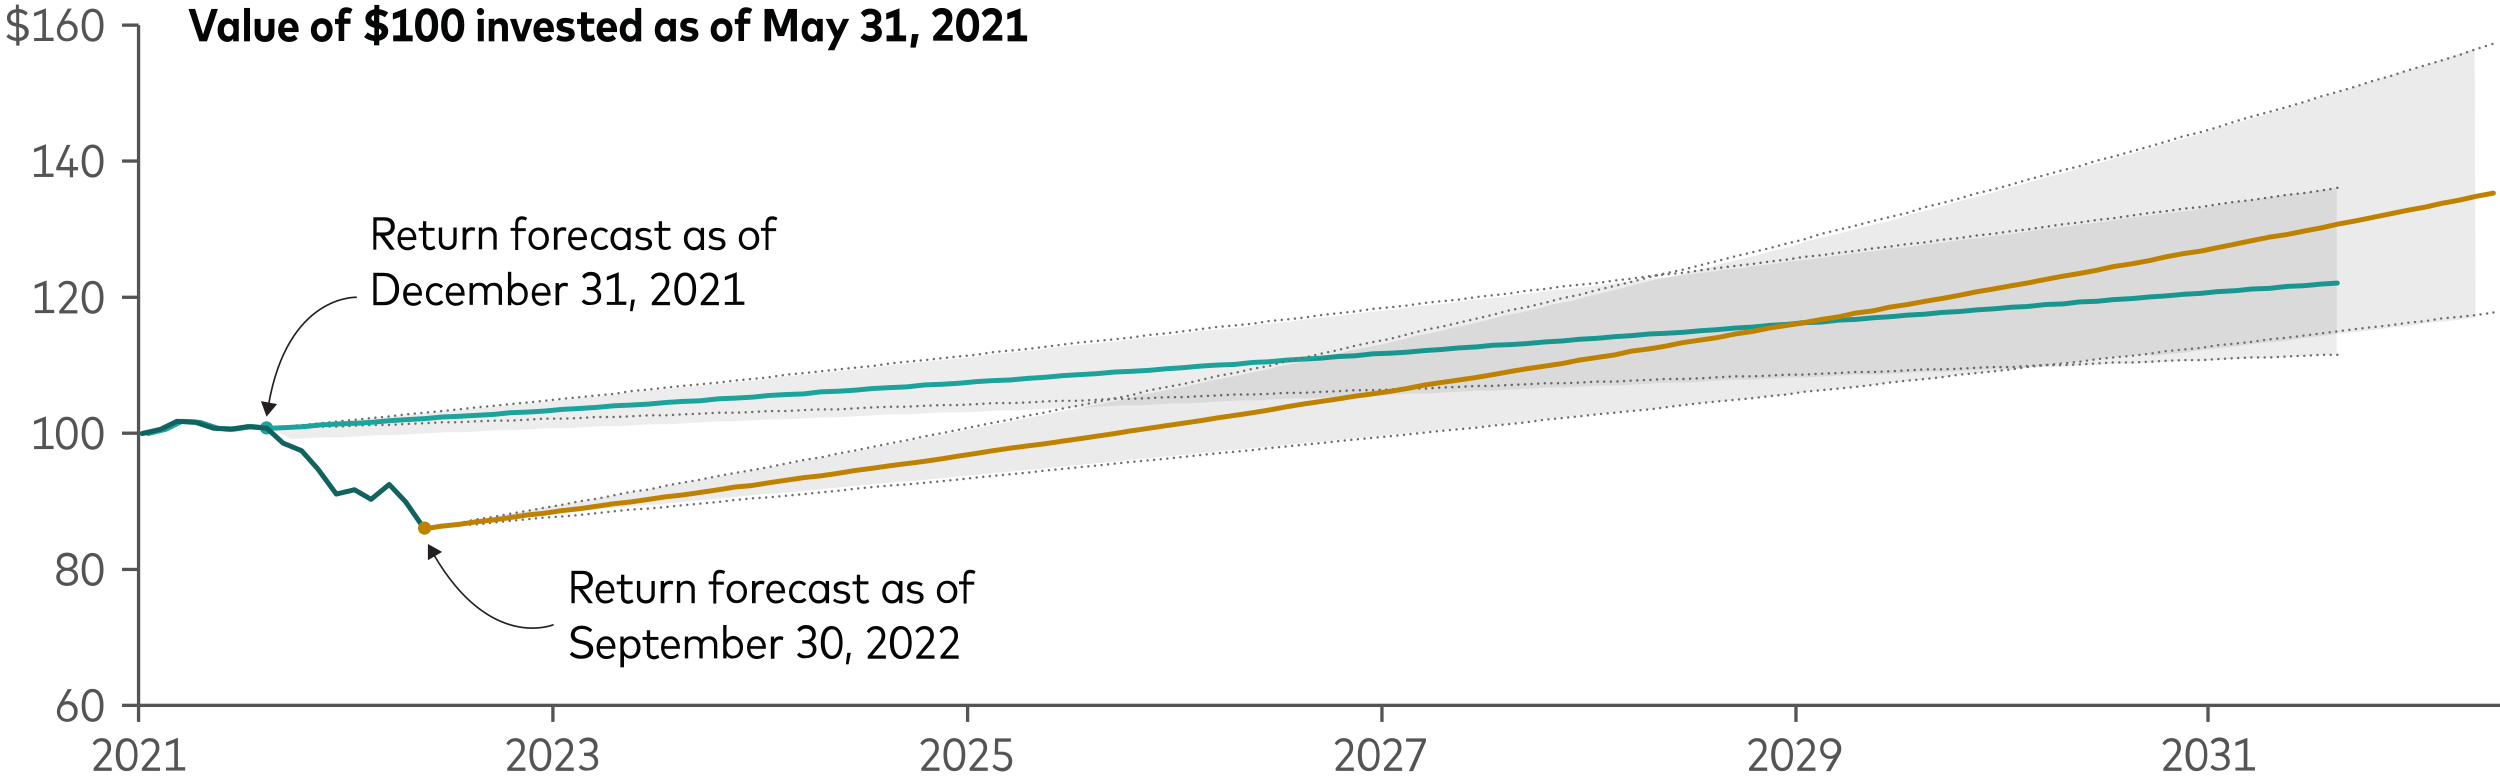 <?xml version="1.0" encoding="utf-8"?>
<!-- Generator: Adobe Illustrator 26.3.1, SVG Export Plug-In . SVG Version: 6.00 Build 0)  -->
<svg version="1.1" id="VEMO_Teaser" xmlns="http://www.w3.org/2000/svg" xmlns:xlink="http://www.w3.org/1999/xlink" x="0px"
	 y="0px" width="756px" height="236.4px" viewBox="0 0 756 236.4" style="enable-background:new 0 0 756 236.4;"
	 xml:space="preserve">
<path style="opacity:8.000000e-02;fill:#231F20;" d="M81.7,129.5l4.8-0.5l5.4-0.5l4.8-0.5l5.4-0.5l5.4-0.5l4.8-0.5l5.4-0.5l4.8-0.5
	l5.4-0.5l5.4-0.5l4.8-0.5l5.4-0.5l5.4-0.5l4.8-0.5l5.4-0.5l4.8-0.5l5.4-0.5l5.4-0.5l4.8-0.5l5.4-0.5l4.8-0.8l5.4-0.5l5.4-0.5
	l4.8-0.5l5.4-0.5l5.4-0.5l4.8-0.5l5.4-0.5l4.8-0.5l5.4-0.8l5.4-0.5l4.8-0.5l5.4-0.5l4.8-0.5l5.4-0.5l5.4-0.8l4.8-0.5l5.4-0.5
	l5.4-0.5l4.8-0.5l5.4-0.5l4.8-0.8l5.4-0.5l5.4-0.5l4.8-0.5l5.4-0.8l4.8-0.5l5.4-0.5l5.4-0.5l4.8-0.5l5.4-0.8l5.4-0.5l4.8-0.5
	l5.4-0.8l4.8-0.5l5.4-0.5l5.4-0.5l4.8-0.8l5.4-0.5l4.8-0.5l5.4-0.8l5.4-0.5l4.8-0.5l5.4-0.8l5.4-0.5l4.8-0.5l5.4-0.8l4.8-0.5
	l5.4-0.5l5.4-0.8l4.8-0.5l5.4-0.5l4.8-0.8l5.4-0.5l5.4-0.8l4.8-0.5l5.4-0.5l5.4-0.8l4.8-0.5l5.4-0.8l4.8-0.5l5.4-0.5l5.4-0.8
	l4.8-0.5l5.4-0.8l5.4-0.5l4.8-0.8l5.4-0.5l4.8-0.8l5.4-0.5l5.4-0.8l4.8-0.5l5.4-0.8l4.8-0.5l5.4-0.8l5.4-0.5l4.8-0.8l5.4-0.5
	l5.4-0.8l4.8-0.5l5.4-0.8l4.8-0.5l5.4-0.8l5.4-0.8l4.8-0.5l5.4-0.8l4.8-0.5l5.4-0.8l5.4-0.8l4.8-0.5l5.4-0.8l5.4-0.5l4.8-0.8L676,61
	l4.8-0.5l5.4-0.8l5.4-0.8l4.8-0.5l5.4-0.8l4.8-0.8c0,0,0,50.2,0,50.5H702l-5.4,0.3l-4.8,0.3l-5.4,0.3h-5.4l-4.8,0.3l-5.4,0.3
	l-4.8,0.3h-5.4l-5.4,0.3l-4.8,0.3l-5.4,0.3h-5.4l-4.8,0.3l-5.4,0.3l-4.8,0.3h-5.4l-5.4,0.3l-4.8,0.3h-5.4l-4.8,0.3l-5.4,0.3
	l-5.4,0.3h-4.8l-5.4,0.3l-5.4,0.3l-4.8,0.3H561l-4.8,0.3l-5.4,0.3l-5.4,0.3h-4.8l-5.4,0.3l-4.8,0.3h-5.4l-5.4,0.3l-4.8,0.3l-5.4,0.3
	h-5.4l-4.8,0.3l-5.4,0.3l-4.8,0.3h-5.4l-5.4,0.3l-4.8,0.3h-5.4l-5.4,0.3l-4.8,0.3l-5.4,0.3h-4.8l-5.4,0.3l-5.4,0.3l-4.8,0.3h-5.4
	l-4.8,0.3l-5.4,0.3h-5.4l-4.8,0.3l-5.4,0.3l-5.4,0.3h-4.8l-5.4,0.3l-4.8,0.3h-5.4l-5.4,0.3l-4.8,0.3l-5.4,0.3h-4.8l-5.4,0.3
	l-5.4,0.3h-4.8l-5.4,0.3l-5.4,0.3h-4.8l-5.4,0.3l-4.8,0.3l-5.4,0.3h-5.4l-4.8,0.3l-5.4,0.3H285l-5.4,0.3l-5.4,0.3h-4.8l-5.4,0.3
	l-5.4,0.3l-4.8,0.3h-5.4l-4.8,0.3l-5.4,0.3h-5.4l-4.8,0.3l-5.4,0.3h-4.8l-5.4,0.3l-5.4,0.3l-4.8,0.3h-5.4l-5.4,0.3l-4.8,0.3h-5.4
	l-4.8,0.3l-5.4,0.3h-5.4l-4.8,0.3l-5.4,0.3h-4.8l-5.4,0.3l-5.4,0.3h-4.8l-5.4,0.3l-5.4,0.3l-4.8,0.3h-5.4l-4.8,0.3l-5.4,0.3h-5.4
	l-4.8,0.3l-5.4,0.3L81.7,129.5"/>
<g>
	<g>
		
			<line style="fill:none;stroke:#6C6C6C;stroke-width:0.75;stroke-linecap:round;stroke-linejoin:round;" x1="706.8" y1="107.3" x2="706.8" y2="107.3"/>
		
			<polyline style="fill:none;stroke:#6C6C6C;stroke-width:0.75;stroke-linecap:round;stroke-linejoin:round;stroke-dasharray:0,1.999;" points="
			704.8,107.3 702,107.3 696.6,107.6 691.7,107.8 686.3,108.1 680.8,108.1 676,108.3 670.5,108.6 665.7,108.9 660.2,108.9 
			654.8,109.1 650,109.4 644.5,109.6 639.1,109.6 634.2,109.9 628.8,110.2 623.9,110.4 618.5,110.4 613,110.7 608.2,111 602.7,111 
			597.9,111.2 592.5,111.5 587,111.7 582.2,111.7 576.7,112 571.3,112.3 566.4,112.5 561,112.5 556.1,112.8 550.7,113 545.3,113.3 
			540.4,113.3 535,113.6 530.1,113.8 524.7,113.8 519.2,114.1 514.4,114.4 508.9,114.6 503.5,114.6 498.7,114.9 493.2,115.1 
			488.4,115.4 482.9,115.4 477.5,115.7 472.6,115.9 467.2,115.9 461.7,116.2 456.9,116.4 451.4,116.7 446.6,116.7 441.2,117 
			435.7,117.2 430.9,117.5 425.4,117.5 420.6,117.8 415.1,118 409.7,118 404.8,118.3 399.4,118.5 394,118.8 389.1,118.8 
			383.7,119.1 378.8,119.3 373.4,119.3 367.9,119.6 363.1,119.8 357.6,120.1 352.8,120.1 347.4,120.4 341.9,120.6 337.1,120.6 
			331.6,120.9 326.2,121.2 321.3,121.2 315.9,121.4 311,121.7 305.6,121.9 300.2,121.9 295.3,122.2 289.9,122.5 285,122.5 
			279.6,122.7 274.1,123 269.3,123 263.8,123.2 258.4,123.5 253.6,123.8 248.1,123.8 243.3,124 237.8,124.3 232.4,124.3 
			227.5,124.6 222.1,124.8 217.2,124.8 211.8,125.1 206.3,125.3 201.5,125.6 196.1,125.6 190.6,125.9 185.8,126.1 180.3,126.1 
			175.5,126.4 170,126.6 164.6,126.6 159.7,126.9 154.3,127.2 149.5,127.2 144,127.4 138.6,127.7 133.7,127.7 128.3,128 
			122.8,128.2 118,128.5 112.5,128.5 107.7,128.7 102.3,129 96.8,129 92,129.3 86.5,129.5 82.7,129.5 		"/>
		
			<line style="fill:none;stroke:#6C6C6C;stroke-width:0.75;stroke-linecap:round;stroke-linejoin:round;" x1="81.7" y1="129.5" x2="81.7" y2="129.5"/>
	</g>
</g>
<g>
	<g>
		
			<line style="fill:none;stroke:#6C6C6C;stroke-width:0.75;stroke-linecap:round;stroke-linejoin:round;" x1="81.7" y1="129.5" x2="81.7" y2="129.5"/>
		
			<polyline style="fill:none;stroke:#6C6C6C;stroke-width:0.75;stroke-linecap:round;stroke-linejoin:round;stroke-dasharray:0,1.998;" points="
			83.7,129.3 86.5,129 92,128.5 96.8,128 102.3,127.4 107.7,126.9 112.5,126.4 118,125.9 122.8,125.3 128.3,124.8 133.7,124.3 
			138.6,123.8 144,123.2 149.5,122.7 154.3,122.2 159.7,121.7 164.6,121.2 170,120.6 175.5,120.1 180.3,119.6 185.8,119.1 
			190.6,118.3 196.1,117.8 201.5,117.2 206.3,116.7 211.8,116.2 217.2,115.7 222.1,115.1 227.5,114.6 232.4,114.1 237.8,113.3 
			243.3,112.8 248.1,112.3 253.6,111.7 258.4,111.2 263.8,110.7 269.3,109.9 274.1,109.4 279.6,108.9 285,108.3 289.9,107.8 
			295.3,107.3 300.2,106.5 305.6,106 311,105.5 315.9,104.9 321.3,104.2 326.2,103.6 331.6,103.1 337.1,102.6 341.9,102.1 
			347.4,101.3 352.8,100.8 357.6,100.2 363.1,99.5 367.9,98.9 373.4,98.4 378.8,97.9 383.7,97.1 389.1,96.6 394,96.1 399.4,95.3 
			404.8,94.7 409.7,94.2 415.1,93.4 420.6,92.9 425.4,92.4 430.9,91.6 435.7,91.1 441.2,90.6 446.6,89.8 451.4,89.3 456.9,88.7 
			461.7,87.9 467.2,87.4 472.6,86.6 477.5,86.1 482.9,85.6 488.4,84.8 493.2,84.3 498.7,83.5 503.5,83 508.9,82.5 514.4,81.7 
			519.2,81.1 524.7,80.4 530.1,79.8 535,79.1 540.4,78.5 545.3,77.7 550.7,77.2 556.1,76.4 561,75.9 566.4,75.1 571.3,74.6 
			576.7,73.8 582.2,73.3 587,72.5 592.5,72 597.9,71.2 602.7,70.7 608.2,69.9 613,69.4 618.5,68.6 623.9,67.8 628.8,67.3 
			634.2,66.5 639.1,66 644.5,65.2 650,64.4 654.8,63.9 660.2,63.1 665.7,62.6 670.5,61.8 676,61 680.8,60.5 686.3,59.7 691.7,58.9 
			696.6,58.4 702,57.6 705.9,57 		"/>
		
			<line style="fill:none;stroke:#6C6C6C;stroke-width:0.75;stroke-linecap:round;stroke-linejoin:round;" x1="706.8" y1="56.8" x2="706.8" y2="56.8"/>
	</g>
</g>
<line style="fill:none;stroke:#545454;" x1="42" y1="213.3" x2="756" y2="213.3"/>
<line style="fill:none;stroke:#545454;" x1="36.9" y1="7.6" x2="41.9" y2="7.6"/>
<line style="fill:none;stroke:#545454;" x1="36.9" y1="48.7" x2="41.9" y2="48.7"/>
<line style="fill:none;stroke:#545454;" x1="36.9" y1="89.9" x2="41.9" y2="89.9"/>
<line style="fill:none;stroke:#545454;" x1="36.9" y1="172.2" x2="41.9" y2="172.2"/>
<line style="fill:none;stroke:#545454;" x1="36.9" y1="131" x2="41.9" y2="131"/>
<line style="fill:none;stroke:#545454;" x1="667.7" y1="213.3" x2="667.7" y2="218.3"/>
<line style="fill:none;stroke:#545454;" x1="543.1" y1="213.3" x2="543.1" y2="218.3"/>
<line style="fill:none;stroke:#545454;" x1="292.6" y1="213.3" x2="292.6" y2="218.3"/>
<line style="fill:none;stroke:#545454;" x1="167.2" y1="213.3" x2="167.2" y2="218.3"/>
<line style="fill:none;stroke:#545454;" x1="41.9" y1="213.3" x2="41.9" y2="218.3"/>
<g>
	<g>
		<path style="fill:#545454;" d="M28.3,233.1v-0.8l3.3-4c0.5-0.6,0.9-1.3,0.9-2.2c0-1.1-0.6-1.9-1.8-1.9c-1,0-1.6,0.6-2,1.2
			l-0.7-0.6c0.5-0.8,1.3-1.6,2.8-1.6c1.8,0,2.8,1.2,2.8,2.9c0,1.2-0.5,2-1.2,2.8l-2.7,3.2h4.1v1H28.3z"/>
		<path style="fill:#545454;" d="M35,228.2c0-3.5,1.4-5,3.3-5c1.9,0,3.3,1.6,3.3,5c0,3.5-1.4,5-3.3,5C36.4,233.2,35,231.7,35,228.2z
			 M40.6,228.2c0-2.8-0.9-4-2.2-4c-1.3,0-2.2,1.2-2.2,4c0,2.8,1,4,2.2,4C39.6,232.2,40.6,231.1,40.6,228.2z"/>
		<path style="fill:#545454;" d="M42.9,233.1v-0.8l3.3-4c0.5-0.6,0.9-1.3,0.9-2.2c0-1.1-0.6-1.9-1.8-1.9c-1,0-1.6,0.6-2,1.2
			l-0.7-0.6c0.5-0.8,1.3-1.6,2.8-1.6c1.8,0,2.8,1.2,2.8,2.9c0,1.2-0.5,2-1.2,2.8l-2.7,3.2h4.1v1H42.9z"/>
		<path style="fill:#545454;" d="M50.2,233.1v-1h2.5v-7.5l-2.5,1v-1.1l3.6-1.4v8.9H56v1H50.2z"/>
	</g>
</g>
<line style="fill:none;stroke:#545454;" x1="417.9" y1="213.3" x2="417.9" y2="218.3"/>
<g>
	<g>
		<path style="fill:#545454;" d="M153.4,233.1v-0.8l3.3-4c0.5-0.6,0.9-1.3,0.9-2.2c0-1.1-0.6-1.9-1.8-1.9c-1,0-1.6,0.6-2,1.2
			l-0.7-0.6c0.5-0.8,1.3-1.6,2.8-1.6c1.8,0,2.8,1.2,2.8,2.9c0,1.2-0.5,2-1.2,2.8l-2.7,3.2h4.1v1H153.4z"/>
		<path style="fill:#545454;" d="M160.1,228.2c0-3.5,1.4-5,3.3-5c1.9,0,3.3,1.6,3.3,5c0,3.5-1.4,5-3.3,5
			C161.5,233.2,160.1,231.7,160.1,228.2z M165.6,228.2c0-2.8-0.9-4-2.2-4c-1.3,0-2.2,1.2-2.2,4c0,2.8,1,4,2.2,4
			C164.7,232.2,165.6,231.1,165.6,228.2z"/>
		<path style="fill:#545454;" d="M168,233.1v-0.8l3.3-4c0.5-0.6,0.9-1.3,0.9-2.2c0-1.1-0.6-1.9-1.8-1.9c-1,0-1.6,0.6-2,1.2l-0.7-0.6
			c0.5-0.8,1.3-1.6,2.8-1.6c1.8,0,2.8,1.2,2.8,2.9c0,1.2-0.5,2-1.2,2.8l-2.7,3.2h4.1v1H168z"/>
		<path style="fill:#545454;" d="M175,232l0.7-0.7c0.5,0.6,1.3,0.9,2.1,0.9c1.1,0,2-0.6,2-1.8c0-1.1-0.9-1.8-2.1-1.8h-1.1v-1h1.1
			c1.1,0,1.9-0.6,1.9-1.8c0-1-0.8-1.7-1.9-1.7c-0.9,0-1.5,0.5-1.9,1l-0.7-0.7c0.5-0.8,1.4-1.4,2.7-1.4c1.8,0,2.9,1.1,2.9,2.7
			c0,1.2-0.6,1.9-1.5,2.3c1,0.4,1.7,1.2,1.7,2.3c0,1.8-1.4,2.7-3.1,2.7C176.6,233.2,175.6,232.8,175,232z"/>
	</g>
</g>
<g>
	<g>
		<path style="fill:#545454;" d="M278.6,233.1v-0.8l3.3-4c0.5-0.6,0.9-1.3,0.9-2.2c0-1.1-0.6-1.9-1.8-1.9c-1,0-1.6,0.6-2,1.2
			l-0.7-0.6c0.5-0.8,1.3-1.6,2.8-1.6c1.8,0,2.8,1.2,2.8,2.9c0,1.2-0.5,2-1.2,2.8l-2.7,3.2h4.1v1H278.6z"/>
		<path style="fill:#545454;" d="M285.3,228.2c0-3.5,1.4-5,3.3-5c1.9,0,3.3,1.6,3.3,5c0,3.5-1.4,5-3.3,5
			C286.7,233.2,285.3,231.7,285.3,228.2z M290.8,228.2c0-2.8-0.9-4-2.2-4c-1.3,0-2.2,1.2-2.2,4c0,2.8,1,4,2.2,4
			C289.8,232.2,290.8,231.1,290.8,228.2z"/>
		<path style="fill:#545454;" d="M293.2,233.1v-0.8l3.3-4c0.5-0.6,0.9-1.3,0.9-2.2c0-1.1-0.6-1.9-1.8-1.9c-1,0-1.6,0.6-2,1.2
			l-0.7-0.6c0.5-0.8,1.3-1.6,2.8-1.6c1.8,0,2.8,1.2,2.8,2.9c0,1.2-0.5,2-1.2,2.8l-2.7,3.2h4.1v1H293.2z"/>
		<path style="fill:#545454;" d="M300.1,231.8l0.6-0.7c0.5,0.7,1.4,1.1,2.3,1.1c1.3,0,2-0.8,2-2c0-1.1-0.7-2-2.4-2h-1.8l0.1-4.9h4.8
			v1h-3.8l-0.1,3h1.1c2.1,0,3.2,1.2,3.2,2.9c0,1.9-1.3,3.1-3.1,3.1C301.8,233.2,300.8,232.7,300.1,231.8z"/>
	</g>
</g>
<g>
	<g>
		<path style="fill:#545454;" d="M403.9,233.1v-0.8l3.3-4c0.5-0.6,0.9-1.3,0.9-2.2c0-1.1-0.6-1.9-1.8-1.9c-1,0-1.6,0.6-2,1.2
			l-0.7-0.6c0.5-0.8,1.3-1.6,2.8-1.6c1.8,0,2.8,1.2,2.8,2.9c0,1.2-0.5,2-1.2,2.8l-2.7,3.2h4.1v1H403.9z"/>
		<path style="fill:#545454;" d="M410.6,228.2c0-3.5,1.4-5,3.3-5c1.9,0,3.3,1.6,3.3,5c0,3.5-1.4,5-3.3,5
			C412,233.2,410.6,231.7,410.6,228.2z M416.2,228.2c0-2.8-0.9-4-2.2-4c-1.3,0-2.2,1.2-2.2,4c0,2.8,1,4,2.2,4
			C415.2,232.2,416.2,231.1,416.2,228.2z"/>
		<path style="fill:#545454;" d="M418.5,233.1v-0.8l3.3-4c0.5-0.6,0.9-1.3,0.9-2.2c0-1.1-0.6-1.9-1.8-1.9c-1,0-1.6,0.6-2,1.2
			l-0.7-0.6c0.5-0.8,1.3-1.6,2.8-1.6c1.8,0,2.8,1.2,2.8,2.9c0,1.2-0.5,2-1.2,2.8l-2.7,3.2h4.1v1H418.5z"/>
		<path style="fill:#545454;" d="M426.1,233.1l3.9-8.8h-4.8v-1h6v0.9l-3.9,9H426.1z"/>
	</g>
</g>
<g>
	<g>
		<path style="fill:#545454;" d="M528.9,233.1v-0.8l3.3-4c0.5-0.6,0.9-1.3,0.9-2.2c0-1.1-0.6-1.9-1.8-1.9c-1,0-1.6,0.6-2,1.2
			l-0.7-0.6c0.5-0.8,1.3-1.6,2.8-1.6c1.8,0,2.8,1.2,2.8,2.9c0,1.2-0.5,2-1.2,2.8l-2.7,3.2h4.1v1H528.9z"/>
		<path style="fill:#545454;" d="M535.6,228.2c0-3.5,1.4-5,3.3-5c1.9,0,3.3,1.6,3.3,5c0,3.5-1.4,5-3.3,5
			C537.1,233.2,535.6,231.7,535.6,228.2z M541.2,228.2c0-2.8-0.9-4-2.2-4c-1.3,0-2.2,1.2-2.2,4c0,2.8,1,4,2.2,4
			C540.2,232.2,541.2,231.1,541.2,228.2z"/>
		<path style="fill:#545454;" d="M543.5,233.1v-0.8l3.3-4c0.5-0.6,0.9-1.3,0.9-2.2c0-1.1-0.6-1.9-1.8-1.9c-1,0-1.6,0.6-2,1.2
			l-0.7-0.6c0.5-0.8,1.3-1.6,2.8-1.6c1.8,0,2.8,1.2,2.8,2.9c0,1.2-0.5,2-1.2,2.8l-2.7,3.2h4.1v1H543.5z"/>
		<path style="fill:#545454;" d="M552.2,233.1l2.3-3.8c-0.3,0.1-0.7,0.2-1.1,0.2c-1.7,0-3-1.3-3-3.1c0-1.8,1.3-3.2,3.2-3.2
			c1.8,0,3.2,1.3,3.2,3.2c0,0.8-0.2,1.5-0.7,2.2l-2.6,4.6H552.2z M555.6,226.4c0-1.3-0.9-2.2-2.1-2.2s-2.1,0.9-2.1,2.2
			c0,1.3,0.9,2.2,2.1,2.2S555.6,227.6,555.6,226.4z"/>
	</g>
</g>
<g>
	<g>
		<path style="fill:#545454;" d="M654.2,233.1v-0.8l3.3-4c0.5-0.6,0.9-1.3,0.9-2.2c0-1.1-0.6-1.9-1.8-1.9c-1,0-1.6,0.6-2,1.2
			l-0.7-0.6c0.5-0.8,1.3-1.6,2.8-1.6c1.8,0,2.8,1.2,2.8,2.9c0,1.2-0.5,2-1.2,2.8l-2.7,3.2h4.1v1H654.2z"/>
		<path style="fill:#545454;" d="M660.9,228.2c0-3.5,1.4-5,3.3-5c1.9,0,3.3,1.6,3.3,5c0,3.5-1.4,5-3.3,5
			C662.4,233.2,660.9,231.7,660.9,228.2z M666.5,228.2c0-2.8-0.9-4-2.2-4c-1.3,0-2.2,1.2-2.2,4c0,2.8,1,4,2.2,4
			C665.5,232.2,666.5,231.1,666.5,228.2z"/>
		<path style="fill:#545454;" d="M668.4,232l0.7-0.7c0.5,0.6,1.3,0.9,2.1,0.9c1.1,0,2-0.6,2-1.8c0-1.1-0.9-1.8-2.1-1.8H670v-1h1.1
			c1.1,0,1.9-0.6,1.9-1.8c0-1-0.8-1.7-1.9-1.7c-0.9,0-1.5,0.5-1.9,1l-0.7-0.7c0.5-0.8,1.4-1.4,2.7-1.4c1.8,0,2.9,1.1,2.9,2.7
			c0,1.2-0.6,1.9-1.5,2.3c1,0.4,1.7,1.2,1.7,2.3c0,1.8-1.4,2.7-3.1,2.7C670,233.2,669.1,232.8,668.4,232z"/>
		<path style="fill:#545454;" d="M676,233.1v-1h2.5v-7.5l-2.5,1v-1.1l3.6-1.4v8.9h2.3v1H676z"/>
	</g>
</g>
<g>
	<g>
		<path style="fill:#545454;" d="M4.9,13.8v-1.4c-1.2-0.1-2.3-0.6-3-1.3l0.7-0.8c0.5,0.5,1.4,1,2.3,1.1V8L4.6,8
			C3,7.7,2.1,6.8,2.1,5.4c0-1.5,1.2-2.5,2.7-2.6V1.4h0.9v1.3c1.1,0.1,2,0.5,2.7,1.2L7.8,4.7C7.3,4.2,6.6,3.9,5.8,3.8v3.4l0.3,0
			c1.6,0.3,2.6,1.1,2.6,2.5c0,1.6-1.2,2.5-2.8,2.7v1.4H4.9z M4.9,3.8c-1,0.1-1.7,0.7-1.7,1.6c0,0.8,0.5,1.3,1.7,1.6V3.8z M5.8,11.4
			c1-0.1,1.7-0.7,1.7-1.6c0-0.8-0.6-1.3-1.8-1.6L5.8,11.4z"/>
		<path style="fill:#545454;" d="M10.3,12.5v-1h2.5V4l-2.5,1V3.9l3.6-1.4v8.9h2.3v1H10.3z"/>
		<path style="fill:#545454;" d="M17.2,9.4c0-0.8,0.2-1.5,0.7-2.2l2.6-4.6h1.2l-2.3,3.8c0.3-0.1,0.7-0.2,1.1-0.2c1.7,0,3,1.3,3,3.1
			c0,1.8-1.3,3.2-3.2,3.2C18.5,12.6,17.2,11.3,17.2,9.4z M22.4,9.4c0-1.3-0.9-2.2-2.1-2.2s-2.1,0.9-2.1,2.2c0,1.3,0.9,2.2,2.1,2.2
			S22.4,10.7,22.4,9.4z"/>
		<path style="fill:#545454;" d="M24.7,7.6c0-3.5,1.4-5,3.3-5c1.9,0,3.3,1.6,3.3,5c0,3.5-1.4,5-3.3,5C26.1,12.6,24.7,11.1,24.7,7.6z
			 M30.2,7.6c0-2.8-0.9-4-2.2-4c-1.3,0-2.2,1.2-2.2,4c0,2.8,1,4,2.2,4C29.3,11.6,30.2,10.4,30.2,7.6z"/>
	</g>
</g>
<g>
	<g>
		<path style="fill:#545454;" d="M10.3,53.6v-1h2.5v-7.5l-2.5,1v-1.1l3.6-1.4v8.9h2.3v1H10.3z"/>
		<path style="fill:#545454;" d="M21.1,53.6v-2.1H17v-0.8l3.2-6.9h1.1l-3.1,6.7h2.9v-2.6h1v2.6h1.5v1h-1.5v2.1H21.1z"/>
		<path style="fill:#545454;" d="M24.7,48.7c0-3.5,1.4-5,3.3-5c1.9,0,3.3,1.6,3.3,5c0,3.5-1.4,5-3.3,5
			C26.1,53.7,24.7,52.2,24.7,48.7z M30.2,48.7c0-2.8-0.9-4-2.2-4c-1.3,0-2.2,1.2-2.2,4c0,2.8,1,4,2.2,4
			C29.3,52.7,30.2,51.6,30.2,48.7z"/>
	</g>
</g>
<g>
	<g>
		<path style="fill:#545454;" d="M10.6,94.8v-1H13v-7.5l-2.5,1v-1.1l3.6-1.4v8.9h2.3v1H10.6z"/>
		<path style="fill:#545454;" d="M17.9,94.8V94l3.3-4c0.5-0.6,0.9-1.3,0.9-2.2c0-1.1-0.6-1.9-1.8-1.9c-1,0-1.6,0.6-2,1.2l-0.7-0.6
			c0.5-0.8,1.3-1.6,2.8-1.6c1.8,0,2.8,1.2,2.8,2.9c0,1.2-0.5,2-1.2,2.8l-2.7,3.2h4.1v1H17.9z"/>
		<path style="fill:#545454;" d="M24.7,89.9c0-3.5,1.4-5,3.3-5c1.9,0,3.3,1.6,3.3,5c0,3.5-1.4,5-3.3,5
			C26.1,94.9,24.7,93.4,24.7,89.9z M30.2,89.9c0-2.8-0.9-4-2.2-4c-1.3,0-2.2,1.2-2.2,4c0,2.8,1,4,2.2,4
			C29.3,93.9,30.2,92.7,30.2,89.9z"/>
	</g>
</g>
<g>
	<g>
		<path style="fill:#545454;" d="M10.3,135.9v-1h2.5v-7.5l-2.5,1v-1.1l3.6-1.4v8.9h2.3v1H10.3z"/>
		<path style="fill:#545454;" d="M16.9,131c0-3.5,1.4-5,3.3-5c1.9,0,3.3,1.6,3.3,5c0,3.5-1.4,5-3.3,5C18.3,136,16.9,134.5,16.9,131z
			 M22.4,131c0-2.8-0.9-4-2.2-4c-1.3,0-2.2,1.2-2.2,4c0,2.8,1,4,2.2,4C21.5,135,22.4,133.9,22.4,131z"/>
		<path style="fill:#545454;" d="M24.7,131c0-3.5,1.4-5,3.3-5c1.9,0,3.3,1.6,3.3,5c0,3.5-1.4,5-3.3,5C26.1,136,24.7,134.5,24.7,131z
			 M30.2,131c0-2.8-0.9-4-2.2-4c-1.3,0-2.2,1.2-2.2,4c0,2.8,1,4,2.2,4C29.3,135,30.2,133.9,30.2,131z"/>
	</g>
</g>
<g>
	<g>
		<path style="fill:#545454;" d="M17,174.5c0-1.2,0.8-2,1.7-2.4c-0.9-0.4-1.5-1.1-1.5-2.3c0-1.7,1.4-2.7,3.1-2.7
			c1.7,0,3.1,1,3.1,2.7c0,1.2-0.7,1.9-1.5,2.3c1,0.4,1.7,1.1,1.7,2.4c0,1.7-1.5,2.7-3.3,2.7C18.5,177.2,17,176.2,17,174.5z
			 M22.5,174.4c0-1.2-1-1.8-2.2-1.8c-1.2,0-2.2,0.6-2.2,1.8c0,1.2,1,1.8,2.2,1.8C21.5,176.2,22.5,175.6,22.5,174.4z M22.3,169.9
			c0-1.1-0.9-1.7-2-1.7s-2,0.6-2,1.7c0,1.2,0.9,1.8,2,1.8S22.3,171.1,22.3,169.9z"/>
		<path style="fill:#545454;" d="M24.7,172.2c0-3.5,1.4-5,3.3-5c1.9,0,3.3,1.6,3.3,5c0,3.5-1.4,5-3.3,5
			C26.1,177.2,24.7,175.7,24.7,172.2z M30.2,172.2c0-2.8-0.9-4-2.2-4c-1.3,0-2.2,1.2-2.2,4c0,2.8,1,4,2.2,4
			C29.3,176.2,30.2,175,30.2,172.2z"/>
	</g>
</g>
<polyline style="fill:none;stroke:#1BA39C;stroke-width:1.5;stroke-linecap:round;stroke-linejoin:round;stroke-miterlimit:10;" points="
	44.8,131.1 50.2,129.8 55,127.4 60.5,127.7 65.9,129.5 70.8,129.8 76.2,129 81.7,129.5 86.5,129.3 92,129 96.8,128.5 102.3,128.2 
	107.7,128 112.5,127.7 118,127.2 122.8,126.9 128.3,126.6 133.7,126.1 138.6,125.9 144,125.6 149.5,125.3 154.3,124.8 159.7,124.6 
	164.6,124.3 170,123.8 175.5,123.5 180.3,123.2 185.8,122.7 190.6,122.5 196.1,122.2 201.5,121.7 206.3,121.4 211.8,121.2 
	217.2,120.6 222.1,120.4 227.5,120.1 232.4,119.6 237.8,119.3 243.3,119.1 248.1,118.5 253.6,118.3 258.4,118 263.8,117.5 
	269.3,117.2 274.1,117 279.6,116.4 285,116.2 289.9,115.9 295.3,115.4 300.2,115.1 305.6,114.9 311,114.4 315.9,114.1 321.3,113.6 
	326.2,113.3 331.6,113 337.1,112.5 341.9,112.3 347.4,112 352.8,111.5 357.6,111.2 363.1,110.7 367.9,110.4 373.4,110.2 
	378.8,109.6 383.7,109.4 389.1,108.9 394,108.6 399.4,108.3 404.8,107.8 409.7,107.6 415.1,107 420.6,106.8 425.4,106.5 430.9,106 
	435.7,105.7 441.2,105.2 446.6,104.9 451.4,104.4 456.9,104.2 461.7,103.9 467.2,103.4 472.6,103.1 477.5,102.6 482.9,102.3 
	488.4,101.8 493.2,101.5 498.7,101 503.5,100.8 508.9,100.5 514.4,100 519.2,99.7 524.7,99.2 530.1,98.9 535,98.4 540.4,98.1 
	545.3,97.6 550.7,97.4 556.1,96.8 561,96.6 566.4,96.1 571.3,95.8 576.7,95.3 582.2,95 587,94.5 592.5,94.2 597.9,93.7 602.7,93.4 
	608.2,92.9 613,92.7 618.5,92.1 623.9,91.9 628.8,91.3 634.2,91.1 639.1,90.6 644.5,90.3 650,89.8 654.8,89.5 660.2,89 665.7,88.7 
	670.5,88.2 676,87.9 680.8,87.4 686.3,87.2 691.7,86.6 696.6,86.4 702,85.9 706.8,85.6 "/>
<g>
	<path style="fill:#040505;" d="M112.9,75.5v-9.8h3.3c2,0,3.2,1,3.2,2.8c0,1.7-1.2,2.8-3.1,2.8l3.1,4.2H118l-3.1-4.2h-1.1v4.2H112.9
		z M113.9,70.3h2.2c1.3,0,2.1-0.6,2.1-1.8c0-1.2-0.8-1.8-2.1-1.8h-2.2V70.3z"/>
	<path style="fill:#040505;" d="M120.2,72.2c0-2.1,1.2-3.4,2.9-3.4c1.6,0,2.8,1.3,2.8,3.4c0,0.1,0,0.3,0,0.4h-4.7
		c0.1,1.4,0.9,2.2,2.1,2.2c0.8,0,1.4-0.3,1.8-0.8l0.5,0.7c-0.7,0.7-1.6,1-2.5,1C121.4,75.6,120.2,74.3,120.2,72.2z M124.9,71.7
		c-0.1-1.2-0.8-2.1-1.8-2.1c-1.1,0-1.8,0.8-1.9,2.1H124.9z"/>
	<path style="fill:#040505;" d="M127.9,73.4v-3.6h-1.3v-0.9h1.3v-2h1v2h2.5v0.9h-2.5v3.6c0,0.9,0.5,1.3,1.2,1.3
		c0.4,0,0.9-0.2,1.2-0.4l0.4,0.8c-0.4,0.3-1,0.6-1.7,0.6C128.7,75.6,127.9,74.9,127.9,73.4z"/>
	<path style="fill:#040505;" d="M132.7,72.9v-4.1h1v4c0,1.2,0.7,1.8,1.7,1.8c1,0,1.7-0.6,1.7-1.8v-4h1v4.1c0,1.8-1.2,2.7-2.7,2.7
		C133.9,75.6,132.7,74.7,132.7,72.9z"/>
	<path style="fill:#040505;" d="M139.9,75.5v-6.7h1v0.8c0.4-0.6,1-0.9,1.8-0.9c0.4,0,0.7,0.1,1,0.2l-0.2,1c-0.3-0.1-0.6-0.2-0.9-0.2
		c-0.9,0-1.6,0.7-1.6,1.9v3.9H139.9z"/>
	<path style="fill:#040505;" d="M144.8,75.5v-6.7h1v0.9c0.5-0.7,1.2-1,2-1c1.4,0,2.4,0.9,2.4,2.4v4.4h-1v-4.1c0-1.1-0.6-1.8-1.7-1.8
		c-1,0-1.7,0.7-1.7,1.8v4H144.8z"/>
	<path style="fill:#040505;" d="M155.8,75.5v-5.7h-1.4v-0.9h1.4v-1.2c0-1.4,0.6-2.3,2-2.3c0.7,0,1.2,0.2,1.6,0.5l-0.4,0.8
		c-0.3-0.2-0.7-0.3-1.2-0.3c-0.8,0-1.1,0.5-1.1,1.4v1.2h2.3v0.9h-2.3v5.7H155.8z"/>
	<path style="fill:#040505;" d="M159.8,72.2c0-2,1.3-3.4,3.1-3.4c1.8,0,3.1,1.4,3.1,3.4c0,2-1.3,3.4-3.1,3.4
		C161.1,75.6,159.8,74.2,159.8,72.2z M164.9,72.2c0-1.5-0.9-2.5-2.1-2.5c-1.2,0-2,1-2,2.5c0,1.5,0.9,2.5,2,2.5
		C164.1,74.7,164.9,73.7,164.9,72.2z"/>
	<path style="fill:#040505;" d="M167.5,75.5v-6.7h1v0.8c0.4-0.6,1-0.9,1.8-0.9c0.4,0,0.7,0.1,1,0.2l-0.2,1c-0.3-0.1-0.6-0.2-0.9-0.2
		c-0.9,0-1.6,0.7-1.6,1.9v3.9H167.5z"/>
	<path style="fill:#040505;" d="M171.8,72.2c0-2.1,1.2-3.4,2.9-3.4c1.6,0,2.8,1.3,2.8,3.4c0,0.1,0,0.3,0,0.4h-4.7
		c0.1,1.4,0.9,2.2,2.1,2.2c0.8,0,1.4-0.3,1.8-0.8l0.5,0.7c-0.7,0.7-1.6,1-2.5,1C173,75.6,171.8,74.3,171.8,72.2z M176.5,71.7
		c-0.1-1.2-0.8-2.1-1.8-2.1c-1.1,0-1.8,0.8-1.9,2.1H176.5z"/>
	<path style="fill:#040505;" d="M178.7,72.2c0-2,1.2-3.4,3-3.4c0.9,0,1.7,0.4,2.2,1l-0.7,0.6c-0.4-0.5-0.9-0.7-1.5-0.7
		c-1.1,0-2,1-2,2.5c0,1.5,0.9,2.5,2,2.5c0.6,0,1.2-0.3,1.6-0.7l0.7,0.6c-0.5,0.7-1.3,1-2.2,1C179.9,75.6,178.7,74.2,178.7,72.2z"/>
	<path style="fill:#040505;" d="M184.6,72.2c0-2,1.2-3.4,2.9-3.4c1,0,1.7,0.4,2.2,1.1v-1h1v6.7h-1v-1c-0.5,0.7-1.2,1.1-2.2,1.1
		C185.9,75.6,184.6,74.2,184.6,72.2z M189.7,72.2c0-1.5-0.8-2.5-2-2.5c-1.2,0-2,1-2,2.5c0,1.5,0.8,2.5,2,2.5
		C188.9,74.7,189.7,73.7,189.7,72.2z"/>
	<path style="fill:#040505;" d="M192,74.8l0.5-0.7c0.4,0.4,1.1,0.7,2,0.7c1,0,1.6-0.4,1.6-1.1c0-0.5-0.4-0.9-1.3-1l-0.7-0.1
		c-1.3-0.2-1.9-0.9-1.9-1.8c0-1.2,1-1.9,2.4-1.9c0.9,0,1.7,0.3,2.3,0.7l-0.4,0.8c-0.4-0.3-1.1-0.6-1.8-0.6c-0.8,0-1.4,0.4-1.4,1
		c0,0.5,0.4,0.8,1.3,1l0.7,0.1c1.2,0.2,1.9,0.8,1.9,1.8c0,1.2-1,2-2.6,2C193.6,75.6,192.7,75.4,192,74.8z"/>
	<path style="fill:#040505;" d="M199.2,73.4v-3.6h-1.3v-0.9h1.3v-2h1v2h2.5v0.9h-2.5v3.6c0,0.9,0.5,1.3,1.2,1.3
		c0.4,0,0.9-0.2,1.2-0.4L203,75c-0.4,0.3-1,0.6-1.7,0.6C200,75.6,199.2,74.9,199.2,73.4z"/>
	<path style="fill:#040505;" d="M206.8,72.2c0-2,1.2-3.4,2.9-3.4c1,0,1.7,0.4,2.2,1.1v-1h1v6.7h-1v-1c-0.5,0.7-1.2,1.1-2.2,1.1
		C208.1,75.6,206.8,74.2,206.8,72.2z M211.9,72.2c0-1.5-0.8-2.5-2-2.5c-1.2,0-2,1-2,2.5c0,1.5,0.8,2.5,2,2.5
		C211.1,74.7,211.9,73.7,211.9,72.2z"/>
	<path style="fill:#040505;" d="M214.2,74.8l0.5-0.7c0.4,0.4,1.1,0.7,2,0.7c1,0,1.6-0.4,1.6-1.1c0-0.5-0.4-0.9-1.3-1l-0.7-0.1
		c-1.3-0.2-1.9-0.9-1.9-1.8c0-1.2,1-1.9,2.4-1.9c0.9,0,1.7,0.3,2.3,0.7l-0.4,0.8c-0.4-0.3-1.1-0.6-1.8-0.6c-0.8,0-1.4,0.4-1.4,1
		c0,0.5,0.4,0.8,1.3,1l0.7,0.1c1.2,0.2,1.9,0.8,1.9,1.8c0,1.2-1,2-2.6,2C215.8,75.6,214.9,75.4,214.2,74.8z"/>
	<path style="fill:#040505;" d="M223.4,72.2c0-2,1.3-3.4,3.1-3.4c1.8,0,3.1,1.4,3.1,3.4c0,2-1.3,3.4-3.1,3.4
		C224.7,75.6,223.4,74.2,223.4,72.2z M228.5,72.2c0-1.5-0.9-2.5-2.1-2.5c-1.2,0-2,1-2,2.5c0,1.5,0.9,2.5,2,2.5
		C227.7,74.7,228.5,73.7,228.5,72.2z"/>
	<path style="fill:#040505;" d="M231.5,75.5v-5.7h-1.4v-0.9h1.4v-1.2c0-1.4,0.6-2.3,2-2.3c0.7,0,1.2,0.2,1.6,0.5l-0.4,0.8
		c-0.3-0.2-0.7-0.3-1.2-0.3c-0.8,0-1.1,0.5-1.1,1.4v1.2h2.3v0.9h-2.3v5.7H231.5z"/>
	<path style="fill:#040505;" d="M112.9,92.3v-9.8h3.2c2.9,0,4.6,1.9,4.6,4.9c0,3-1.7,4.9-4.6,4.9H112.9z M113.9,91.3h2.1
		c2.3,0,3.5-1.5,3.5-3.9c0-2.4-1.2-3.9-3.5-3.9h-2.1V91.3z"/>
	<path style="fill:#040505;" d="M121.9,89c0-2.1,1.2-3.4,2.9-3.4c1.6,0,2.8,1.3,2.8,3.4c0,0.1,0,0.3,0,0.4H123
		c0.1,1.4,0.9,2.2,2.1,2.2c0.8,0,1.4-0.3,1.8-0.8l0.5,0.7c-0.7,0.7-1.6,1-2.5,1C123.1,92.4,121.9,91.1,121.9,89z M126.7,88.5
		c-0.1-1.2-0.8-2.1-1.8-2.1c-1.1,0-1.8,0.8-1.9,2.1H126.7z"/>
	<path style="fill:#040505;" d="M128.8,89c0-2,1.2-3.4,3-3.4c0.9,0,1.7,0.4,2.2,1l-0.7,0.6c-0.4-0.5-0.9-0.7-1.5-0.7
		c-1.1,0-2,1-2,2.5c0,1.5,0.9,2.5,2,2.5c0.6,0,1.2-0.3,1.6-0.7l0.7,0.6c-0.5,0.7-1.3,1-2.2,1C130,92.4,128.8,91,128.8,89z"/>
	<path style="fill:#040505;" d="M134.8,89c0-2.1,1.2-3.4,2.9-3.4c1.6,0,2.8,1.3,2.8,3.4c0,0.1,0,0.3,0,0.4h-4.7
		c0.1,1.4,0.9,2.2,2.1,2.2c0.8,0,1.4-0.3,1.8-0.8l0.5,0.7c-0.7,0.7-1.6,1-2.5,1C136,92.4,134.8,91.1,134.8,89z M139.5,88.5
		c-0.1-1.2-0.8-2.1-1.8-2.1c-1.1,0-1.8,0.8-1.9,2.1H139.5z"/>
	<path style="fill:#040505;" d="M142,92.3v-6.7h1v0.8c0.5-0.7,1.2-0.9,2-0.9c1,0,1.7,0.4,2.1,1.1c0.5-0.8,1.4-1.1,2.3-1.1
		c1.4,0,2.4,0.9,2.4,2.4v4.3h-1v-4.1c0-1.1-0.6-1.7-1.7-1.7c-1,0-1.7,0.7-1.7,1.8v4h-1v-4.1c0-1.1-0.6-1.7-1.7-1.7
		c-1,0-1.7,0.7-1.7,1.8v4H142z"/>
	<path style="fill:#040505;" d="M154.6,91.4v0.9h-1V82.2h1v4.3c0.5-0.6,1.2-1,2.1-1c1.6,0,2.9,1.4,2.9,3.4c0,2-1.2,3.4-2.9,3.4
		C155.8,92.4,155.1,92,154.6,91.4z M158.6,89c0-1.5-0.8-2.5-2-2.5c-1.2,0-2,1-2,2.5c0,1.5,0.8,2.5,2,2.5
		C157.8,91.5,158.6,90.5,158.6,89z"/>
	<path style="fill:#040505;" d="M160.8,89c0-2.1,1.2-3.4,2.9-3.4c1.6,0,2.8,1.3,2.8,3.4c0,0.1,0,0.3,0,0.4h-4.7
		c0.1,1.4,0.9,2.2,2.1,2.2c0.8,0,1.4-0.3,1.8-0.8l0.5,0.7c-0.7,0.7-1.6,1-2.5,1C162,92.4,160.8,91.1,160.8,89z M165.5,88.5
		c-0.1-1.2-0.8-2.1-1.8-2.1c-1.1,0-1.8,0.8-1.9,2.1H165.5z"/>
	<path style="fill:#040505;" d="M168,92.3v-6.7h1v0.8c0.4-0.6,1-0.9,1.8-0.9c0.4,0,0.7,0.1,1,0.2l-0.2,1c-0.3-0.1-0.6-0.2-0.9-0.2
		c-0.9,0-1.6,0.7-1.6,1.9v3.9H168z"/>
	<path style="fill:#040505;" d="M175.9,91.2l0.7-0.7c0.5,0.6,1.3,0.9,2.1,0.9c1.1,0,2-0.6,2-1.8c0-1.1-0.9-1.8-2.1-1.8h-1.1v-1h1.1
		c1.1,0,1.9-0.6,1.9-1.8c0-1-0.8-1.7-1.9-1.7c-0.9,0-1.5,0.5-1.9,1l-0.7-0.7c0.5-0.8,1.4-1.4,2.7-1.4c1.8,0,2.9,1.1,2.9,2.7
		c0,1.2-0.6,1.9-1.5,2.3c1,0.4,1.7,1.2,1.7,2.3c0,1.8-1.4,2.7-3.1,2.7C177.5,92.4,176.5,92,175.9,91.2z"/>
	<path style="fill:#040505;" d="M183.5,92.3v-1h2.5v-7.5l-2.5,1v-1.1l3.6-1.4v8.9h2.3v1H183.5z"/>
	<path style="fill:#040505;" d="M190.5,94.1l0.4-3.5h1.1l-0.7,3.5H190.5z"/>
	<path style="fill:#040505;" d="M197.1,92.3v-0.8l3.3-4c0.5-0.6,0.9-1.3,0.9-2.2c0-1.1-0.6-1.9-1.8-1.9c-1,0-1.6,0.6-2,1.2l-0.7-0.6
		c0.5-0.8,1.3-1.6,2.8-1.6c1.8,0,2.8,1.2,2.8,2.9c0,1.2-0.5,2-1.2,2.8l-2.7,3.2h4.1v1H197.1z"/>
	<path style="fill:#040505;" d="M203.9,87.4c0-3.5,1.4-5,3.3-5c1.9,0,3.3,1.6,3.3,5c0,3.5-1.4,5-3.3,5
		C205.3,92.4,203.9,90.9,203.9,87.4z M209.4,87.4c0-2.8-0.9-4-2.2-4c-1.3,0-2.2,1.2-2.2,4c0,2.8,1,4,2.2,4
		C208.5,91.4,209.4,90.2,209.4,87.4z"/>
	<path style="fill:#040505;" d="M211.9,92.3v-0.8l3.3-4c0.5-0.6,0.9-1.3,0.9-2.2c0-1.1-0.6-1.9-1.8-1.9c-1,0-1.6,0.6-2,1.2l-0.7-0.6
		c0.5-0.8,1.3-1.6,2.8-1.6c1.8,0,2.8,1.2,2.8,2.9c0,1.2-0.5,2-1.2,2.8l-2.7,3.2h4.1v1H211.9z"/>
	<path style="fill:#040505;" d="M219.2,92.3v-1h2.5v-7.5l-2.5,1v-1.1l3.6-1.4v8.9h2.3v1H219.2z"/>
</g>
<g>
	<path style="fill:#040505;" d="M172.8,182.4v-9.8h3.3c2,0,3.2,1,3.2,2.8c0,1.7-1.2,2.8-3.1,2.8l3.1,4.2h-1.3l-3.1-4.2h-1.1v4.2
		H172.8z M173.8,177.2h2.2c1.3,0,2.1-0.6,2.1-1.8c0-1.2-0.8-1.8-2.1-1.8h-2.2V177.2z"/>
	<path style="fill:#040505;" d="M180.1,179c0-2.1,1.2-3.4,2.9-3.4c1.6,0,2.8,1.3,2.8,3.4c0,0.1,0,0.3,0,0.4h-4.7
		c0.1,1.4,0.9,2.2,2.1,2.2c0.8,0,1.4-0.3,1.8-0.8l0.5,0.7c-0.7,0.7-1.6,1-2.5,1C181.3,182.5,180.1,181.1,180.1,179z M184.9,178.6
		c-0.1-1.2-0.8-2.1-1.8-2.1c-1.1,0-1.8,0.8-1.9,2.1H184.9z"/>
	<path style="fill:#040505;" d="M187.8,180.3v-3.6h-1.3v-0.9h1.3v-2h1v2h2.5v0.9h-2.5v3.6c0,0.9,0.5,1.3,1.2,1.3
		c0.4,0,0.9-0.2,1.2-0.4l0.4,0.8c-0.4,0.3-1,0.6-1.7,0.6C188.6,182.5,187.8,181.8,187.8,180.3z"/>
	<path style="fill:#040505;" d="M192.6,179.8v-4.1h1v4c0,1.2,0.7,1.8,1.7,1.8c1,0,1.7-0.6,1.7-1.8v-4h1v4.1c0,1.8-1.2,2.7-2.7,2.7
		C193.8,182.5,192.6,181.6,192.6,179.8z"/>
	<path style="fill:#040505;" d="M199.8,182.4v-6.7h1v0.8c0.4-0.6,1-0.9,1.8-0.9c0.4,0,0.7,0.1,1,0.2l-0.2,1
		c-0.3-0.1-0.6-0.2-0.9-0.2c-0.9,0-1.6,0.7-1.6,1.9v3.9H199.8z"/>
	<path style="fill:#040505;" d="M204.7,182.4v-6.7h1v0.9c0.5-0.7,1.2-1,2-1c1.4,0,2.4,0.9,2.4,2.4v4.4h-1v-4.1
		c0-1.1-0.6-1.8-1.7-1.8c-1,0-1.7,0.7-1.7,1.8v4H204.7z"/>
	<path style="fill:#040505;" d="M215.7,182.4v-5.7h-1.4v-0.9h1.4v-1.2c0-1.4,0.6-2.3,2-2.3c0.7,0,1.2,0.2,1.6,0.5l-0.4,0.8
		c-0.3-0.2-0.7-0.3-1.2-0.3c-0.8,0-1.1,0.5-1.1,1.4v1.2h2.3v0.9h-2.3v5.7H215.7z"/>
	<path style="fill:#040505;" d="M219.7,179c0-2,1.3-3.4,3.1-3.4c1.8,0,3.1,1.4,3.1,3.4c0,2-1.3,3.4-3.1,3.4
		C221,182.5,219.7,181.1,219.7,179z M224.9,179c0-1.5-0.9-2.5-2.1-2.5c-1.2,0-2,1-2,2.5c0,1.5,0.9,2.5,2,2.5
		C224,181.5,224.9,180.5,224.9,179z"/>
	<path style="fill:#040505;" d="M227.4,182.4v-6.7h1v0.8c0.4-0.6,1-0.9,1.8-0.9c0.4,0,0.7,0.1,1,0.2l-0.2,1
		c-0.3-0.1-0.6-0.2-0.9-0.2c-0.9,0-1.6,0.7-1.6,1.9v3.9H227.4z"/>
	<path style="fill:#040505;" d="M231.7,179c0-2.1,1.2-3.4,2.9-3.4c1.6,0,2.8,1.3,2.8,3.4c0,0.1,0,0.3,0,0.4h-4.7
		c0.1,1.4,0.9,2.2,2.1,2.2c0.8,0,1.4-0.3,1.8-0.8l0.5,0.7c-0.7,0.7-1.6,1-2.5,1C232.9,182.5,231.7,181.1,231.7,179z M236.4,178.6
		c-0.1-1.2-0.8-2.1-1.8-2.1c-1.1,0-1.8,0.8-1.9,2.1H236.4z"/>
	<path style="fill:#040505;" d="M238.6,179c0-2,1.2-3.4,3-3.4c0.9,0,1.7,0.4,2.2,1l-0.7,0.6c-0.4-0.5-0.9-0.7-1.5-0.7
		c-1.1,0-2,1-2,2.5c0,1.5,0.9,2.5,2,2.5c0.6,0,1.2-0.3,1.6-0.7l0.7,0.6c-0.5,0.7-1.3,1-2.2,1C239.8,182.5,238.6,181.1,238.6,179z"/>
	<path style="fill:#040505;" d="M244.6,179c0-2,1.2-3.4,2.9-3.4c1,0,1.7,0.4,2.2,1.1v-1h1v6.7h-1v-1c-0.5,0.7-1.2,1.1-2.2,1.1
		C245.8,182.5,244.6,181.1,244.6,179z M249.6,179c0-1.5-0.8-2.5-2-2.5c-1.2,0-2,1-2,2.5c0,1.5,0.8,2.5,2,2.5
		C248.8,181.5,249.6,180.5,249.6,179z"/>
	<path style="fill:#040505;" d="M251.9,181.7l0.5-0.7c0.4,0.4,1.1,0.7,2,0.7c1,0,1.6-0.4,1.6-1.1c0-0.5-0.4-0.9-1.3-1l-0.7-0.1
		c-1.3-0.2-1.9-0.9-1.9-1.8c0-1.2,1-1.9,2.4-1.9c0.9,0,1.7,0.3,2.3,0.7l-0.4,0.8c-0.4-0.3-1.1-0.6-1.8-0.6c-0.8,0-1.4,0.4-1.4,1
		c0,0.5,0.4,0.8,1.3,1l0.7,0.1c1.2,0.2,1.9,0.8,1.9,1.8c0,1.2-1,2-2.6,2C253.5,182.5,252.6,182.2,251.9,181.7z"/>
	<path style="fill:#040505;" d="M259.1,180.3v-3.6h-1.3v-0.9h1.3v-2h1v2h2.5v0.9h-2.5v3.6c0,0.9,0.5,1.3,1.2,1.3
		c0.4,0,0.9-0.2,1.2-0.4l0.4,0.8c-0.4,0.3-1,0.6-1.7,0.6C259.9,182.5,259.1,181.8,259.1,180.3z"/>
	<path style="fill:#040505;" d="M266.8,179c0-2,1.2-3.4,2.9-3.4c1,0,1.7,0.4,2.2,1.1v-1h1v6.7h-1v-1c-0.5,0.7-1.2,1.1-2.2,1.1
		C268,182.5,266.8,181.1,266.8,179z M271.8,179c0-1.5-0.8-2.5-2-2.5c-1.2,0-2,1-2,2.5c0,1.5,0.8,2.5,2,2.5
		C271,181.5,271.8,180.5,271.8,179z"/>
	<path style="fill:#040505;" d="M274.1,181.7l0.5-0.7c0.4,0.4,1.1,0.7,2,0.7c1,0,1.6-0.4,1.6-1.1c0-0.5-0.4-0.9-1.3-1l-0.7-0.1
		c-1.3-0.2-1.9-0.9-1.9-1.8c0-1.2,1-1.9,2.4-1.9c0.9,0,1.7,0.3,2.3,0.7l-0.4,0.8c-0.4-0.3-1.1-0.6-1.8-0.6c-0.8,0-1.4,0.4-1.4,1
		c0,0.5,0.4,0.8,1.3,1l0.7,0.1c1.2,0.2,1.9,0.8,1.9,1.8c0,1.2-1,2-2.6,2C275.7,182.5,274.8,182.2,274.1,181.7z"/>
	<path style="fill:#040505;" d="M283.3,179c0-2,1.3-3.4,3.1-3.4c1.8,0,3.1,1.4,3.1,3.4c0,2-1.3,3.4-3.1,3.4
		C284.6,182.5,283.3,181.1,283.3,179z M288.4,179c0-1.5-0.9-2.5-2.1-2.5c-1.2,0-2,1-2,2.5c0,1.5,0.9,2.5,2,2.5
		C287.6,181.5,288.4,180.5,288.4,179z"/>
	<path style="fill:#040505;" d="M291.4,182.4v-5.7h-1.4v-0.9h1.4v-1.2c0-1.4,0.6-2.3,2-2.3c0.7,0,1.2,0.2,1.6,0.5l-0.4,0.8
		c-0.3-0.2-0.7-0.3-1.2-0.3c-0.8,0-1.1,0.5-1.1,1.4v1.2h2.3v0.9h-2.3v5.7H291.4z"/>
	<path style="fill:#040505;" d="M172.3,197.9l0.7-0.8c0.6,0.6,1.6,1.1,2.7,1.1c1.3,0,2.4-0.6,2.4-1.7c0-0.9-0.7-1.4-2-1.7l-0.9-0.2
		c-1.6-0.3-2.6-1.2-2.6-2.6c0-1.7,1.4-2.8,3.3-2.8c1.4,0,2.4,0.5,3.2,1.2l-0.6,0.8c-0.6-0.6-1.5-1-2.5-1c-1.3,0-2.2,0.6-2.2,1.7
		c0,0.9,0.6,1.4,2,1.7l0.9,0.2c1.6,0.3,2.7,1.1,2.7,2.6c0,1.9-1.5,2.8-3.5,2.8C174.3,199.3,173.1,198.7,172.3,197.9z"/>
	<path style="fill:#040505;" d="M180.4,195.8c0-2.1,1.2-3.4,2.9-3.4c1.6,0,2.8,1.3,2.8,3.4c0,0.1,0,0.3,0,0.4h-4.7
		c0.1,1.4,0.9,2.2,2.1,2.2c0.8,0,1.4-0.3,1.8-0.8l0.5,0.7c-0.7,0.7-1.6,1-2.5,1C181.6,199.3,180.4,197.9,180.4,195.8z M185.1,195.4
		c-0.1-1.2-0.8-2.1-1.8-2.1c-1.1,0-1.8,0.8-1.9,2.1H185.1z"/>
	<path style="fill:#040505;" d="M187.6,201.8v-9.3h1v0.9c0.5-0.6,1.2-1,2.2-1c1.6,0,2.9,1.4,2.9,3.4c0,2-1.2,3.4-2.9,3.4
		c-1,0-1.7-0.4-2.1-1v3.6H187.6z M192.6,195.8c0-1.5-0.8-2.5-2-2.5c-1.2,0-2,1-2,2.5c0,1.5,0.8,2.5,2,2.5
		C191.8,198.3,192.6,197.3,192.6,195.8z"/>
	<path style="fill:#040505;" d="M195.6,197.1v-3.6h-1.3v-0.9h1.3v-2h1v2h2.5v0.9h-2.5v3.6c0,0.9,0.5,1.3,1.2,1.3
		c0.4,0,0.9-0.2,1.2-0.4l0.4,0.8c-0.4,0.3-1,0.6-1.7,0.6C196.4,199.3,195.6,198.6,195.6,197.1z"/>
	<path style="fill:#040505;" d="M199.9,195.8c0-2.1,1.2-3.4,2.9-3.4c1.6,0,2.8,1.3,2.8,3.4c0,0.1,0,0.3,0,0.4h-4.7
		c0.1,1.4,0.9,2.2,2.1,2.2c0.8,0,1.4-0.3,1.8-0.8l0.5,0.7c-0.7,0.7-1.6,1-2.5,1C201.1,199.3,199.9,197.9,199.9,195.8z M204.6,195.4
		c-0.1-1.2-0.8-2.1-1.8-2.1c-1.1,0-1.8,0.8-1.9,2.1H204.6z"/>
	<path style="fill:#040505;" d="M207.1,199.2v-6.7h1v0.8c0.5-0.7,1.2-0.9,2-0.9c1,0,1.7,0.4,2.1,1.1c0.5-0.8,1.4-1.1,2.3-1.1
		c1.4,0,2.4,0.9,2.4,2.4v4.3h-1v-4.1c0-1.1-0.6-1.7-1.7-1.7c-1,0-1.7,0.7-1.7,1.8v4h-1v-4.1c0-1.1-0.6-1.7-1.7-1.7
		c-1,0-1.7,0.7-1.7,1.8v4H207.1z"/>
	<path style="fill:#040505;" d="M219.7,198.2v0.9h-1v-10.1h1v4.3c0.5-0.6,1.2-1,2.1-1c1.6,0,2.9,1.4,2.9,3.4c0,2-1.2,3.4-2.9,3.4
		C220.9,199.3,220.2,198.9,219.7,198.2z M223.7,195.8c0-1.5-0.8-2.5-2-2.5c-1.2,0-2,1-2,2.5c0,1.5,0.8,2.5,2,2.5
		C222.9,198.3,223.7,197.3,223.7,195.8z"/>
	<path style="fill:#040505;" d="M225.9,195.8c0-2.1,1.2-3.4,2.9-3.4c1.6,0,2.8,1.3,2.8,3.4c0,0.1,0,0.3,0,0.4h-4.7
		c0.1,1.4,0.9,2.2,2.1,2.2c0.8,0,1.4-0.3,1.8-0.8l0.5,0.7c-0.7,0.7-1.6,1-2.5,1C227.1,199.3,225.9,197.9,225.9,195.8z M230.6,195.4
		c-0.1-1.2-0.8-2.1-1.8-2.1c-1.1,0-1.8,0.8-1.9,2.1H230.6z"/>
	<path style="fill:#040505;" d="M233.1,199.2v-6.7h1v0.8c0.4-0.6,1-0.9,1.8-0.9c0.4,0,0.7,0.1,1,0.2l-0.2,1
		c-0.3-0.1-0.6-0.2-0.9-0.2c-0.9,0-1.6,0.7-1.6,1.9v3.9H233.1z"/>
	<path style="fill:#040505;" d="M241,198l0.7-0.7c0.5,0.6,1.3,0.9,2.1,0.9c1.1,0,2-0.6,2-1.8c0-1.1-0.9-1.8-2.1-1.8h-1.1v-1h1.1
		c1.1,0,1.9-0.6,1.9-1.8c0-1-0.8-1.7-1.9-1.7c-0.9,0-1.5,0.5-1.9,1l-0.7-0.7c0.5-0.8,1.4-1.4,2.7-1.4c1.8,0,2.9,1.1,2.9,2.7
		c0,1.2-0.6,1.9-1.5,2.3c1,0.4,1.7,1.2,1.7,2.3c0,1.8-1.4,2.7-3.1,2.7C242.6,199.3,241.6,198.8,241,198z"/>
	<path style="fill:#040505;" d="M248.2,194.3c0-3.5,1.4-5,3.3-5c1.9,0,3.3,1.6,3.3,5c0,3.5-1.4,5-3.3,5
		C249.6,199.3,248.2,197.7,248.2,194.3z M253.8,194.3c0-2.8-0.9-4-2.2-4c-1.3,0-2.2,1.2-2.2,4c0,2.8,1,4,2.2,4
		C252.8,198.3,253.8,197.1,253.8,194.3z"/>
	<path style="fill:#040505;" d="M255.8,200.9l0.4-3.5h1.1l-0.7,3.5H255.8z"/>
	<path style="fill:#040505;" d="M262.4,199.2v-0.8l3.3-4c0.5-0.6,0.9-1.3,0.9-2.2c0-1.1-0.6-1.9-1.8-1.9c-1,0-1.6,0.6-2,1.2
		l-0.7-0.6c0.5-0.8,1.3-1.6,2.8-1.6c1.8,0,2.8,1.2,2.8,2.9c0,1.2-0.5,2-1.2,2.8l-2.7,3.2h4.1v1H262.4z"/>
	<path style="fill:#040505;" d="M269.1,194.3c0-3.5,1.4-5,3.3-5c1.9,0,3.3,1.6,3.3,5c0,3.5-1.4,5-3.3,5
		C270.6,199.3,269.1,197.7,269.1,194.3z M274.7,194.3c0-2.8-0.9-4-2.2-4c-1.3,0-2.2,1.2-2.2,4c0,2.8,1,4,2.2,4
		C273.7,198.3,274.7,197.1,274.7,194.3z"/>
	<path style="fill:#040505;" d="M277.1,199.2v-0.8l3.3-4c0.5-0.6,0.9-1.3,0.9-2.2c0-1.1-0.6-1.9-1.8-1.9c-1,0-1.6,0.6-2,1.2
		l-0.7-0.6c0.5-0.8,1.3-1.6,2.8-1.6c1.8,0,2.8,1.2,2.8,2.9c0,1.2-0.5,2-1.2,2.8l-2.7,3.2h4.1v1H277.1z"/>
	<path style="fill:#040505;" d="M284.4,199.2v-0.8l3.3-4c0.5-0.6,0.9-1.3,0.9-2.2c0-1.1-0.6-1.9-1.8-1.9c-1,0-1.6,0.6-2,1.2
		l-0.7-0.6c0.5-0.8,1.3-1.6,2.8-1.6c1.8,0,2.8,1.2,2.8,2.9c0,1.2-0.5,2-1.2,2.8l-2.7,3.2h4.1v1H284.4z"/>
</g>
<g>
	<g>
		<path style="fill:none;stroke:#231F20;stroke-width:0.5;" d="M107.9,89.9c0,0-20.9-1-26.7,32.6"/>
		<g>
			<polygon style="fill:#231F20;" points="78.9,121.3 80.6,126 83.8,122.2 			"/>
		</g>
	</g>
</g>
<line style="fill:none;stroke:#545454;" x1="36.9" y1="213.3" x2="41.9" y2="213.3"/>
<g>
	<g>
		<path style="fill:#545454;" d="M17.2,215.2c0-0.8,0.2-1.5,0.7-2.2l2.6-4.6h1.2l-2.3,3.8c0.3-0.1,0.7-0.2,1.1-0.2
			c1.7,0,3,1.3,3,3.1c0,1.8-1.3,3.2-3.2,3.2C18.5,218.3,17.2,217,17.2,215.2z M22.4,215.2c0-1.3-0.9-2.2-2.1-2.2s-2.1,0.9-2.1,2.2
			c0,1.3,0.9,2.2,2.1,2.2S22.4,216.5,22.4,215.2z"/>
		<path style="fill:#545454;" d="M24.7,213.3c0-3.5,1.4-5,3.3-5c1.9,0,3.3,1.6,3.3,5c0,3.5-1.4,5-3.3,5
			C26.1,218.3,24.7,216.8,24.7,213.3z M30.2,213.3c0-2.8-0.9-4-2.2-4c-1.3,0-2.2,1.2-2.2,4c0,2.8,1,4,2.2,4
			C29.3,217.3,30.2,216.2,30.2,213.3z"/>
	</g>
</g>
<g>
	<g>
		<path style="fill:none;stroke:#231F20;stroke-width:0.5;" d="M167.4,188.9c0,0-19.2,8.2-36.3-21.3"/>
		<g>
			<polygon style="fill:#231F20;" points="133.7,166.9 129.4,164.5 129.4,169.4 			"/>
		</g>
	</g>
</g>
<g>
	<path style="fill:#040505;" d="M60.3,12.5L57,2.7h2l2.4,7.7l2.5-7.7h2l-3.3,9.8H60.3z"/>
	<path style="fill:#040505;" d="M65.8,9.1c0-2.1,1.2-3.6,2.9-3.6c0.9,0,1.4,0.4,1.8,1V5.7h1.7v6.8h-1.7v-0.8c-0.4,0.6-1,1-1.8,1
		C67,12.6,65.8,11.2,65.8,9.1z M70.6,9.1c0-1.2-0.6-1.9-1.4-1.9c-0.9,0-1.5,0.7-1.5,1.9s0.6,1.9,1.5,1.9C70,11,70.6,10.2,70.6,9.1z"
		/>
	<path style="fill:#040505;" d="M73.8,12.5V2.4h1.8v10.1H73.8z"/>
	<path style="fill:#040505;" d="M77,9.7V5.7h1.8v3.9c0,0.9,0.5,1.3,1.2,1.3c0.7,0,1.2-0.4,1.2-1.3V5.7h1.8v4.1c0,2-1.3,2.9-2.9,2.9
		S77,11.8,77,9.7z"/>
	<path style="fill:#040505;" d="M84.1,9.1c0-2.2,1.3-3.6,3.2-3.6c1.8,0,3,1.4,3,3.6c0,0.2,0,0.4,0,0.6h-4.3c0.2,1,0.7,1.4,1.5,1.4
		c0.6,0,1.1-0.2,1.5-0.6l1,1.2c-0.7,0.7-1.6,1-2.7,1C85.4,12.6,84.1,11.3,84.1,9.1z M88.5,8.4c-0.1-0.9-0.6-1.4-1.3-1.4
		c-0.7,0-1.2,0.5-1.3,1.4H88.5z"/>
	<path style="fill:#040505;" d="M94,9.1c0-2.1,1.4-3.6,3.3-3.6c1.9,0,3.3,1.4,3.3,3.6s-1.4,3.6-3.3,3.6C95.4,12.6,94,11.2,94,9.1z
		 M98.8,9.1c0-1.2-0.6-1.9-1.5-1.9c-0.9,0-1.5,0.7-1.5,1.9c0,1.2,0.6,1.9,1.5,1.9C98.2,11,98.8,10.3,98.8,9.1z"/>
	<path style="fill:#040505;" d="M102.4,12.5V7.3h-1.1V5.7h1.1V4.8c0-1.7,0.9-2.6,2.3-2.6c0.9,0,1.5,0.3,1.9,0.6l-0.7,1.4
		c-0.3-0.2-0.6-0.3-1-0.3c-0.5,0-0.8,0.3-0.8,0.9v0.8h1.9v1.6h-1.9v5.2H102.4z"/>
	<path style="fill:#040505;" d="M113.1,13.7v-1.3c-1.2-0.1-2.3-0.6-3-1.2l1.1-1.4c0.5,0.4,1.2,0.8,2,0.9V8.4l0,0
		c-1.7-0.4-2.7-1.3-2.7-2.8c0-1.5,1.1-2.5,2.7-2.8V1.5h1.5v1.3c1.1,0.1,1.9,0.5,2.7,1l-1,1.4c-0.5-0.3-1-0.6-1.7-0.7v2.3l0,0
		c1.7,0.4,2.7,1.2,2.7,2.6c0,1.6-1.2,2.6-2.7,2.9v1.4H113.1z M113.1,4.6c-0.5,0.2-0.8,0.5-0.8,0.9c0,0.4,0.3,0.7,0.8,0.9V4.6z
		 M114.6,10.6c0.5-0.2,0.8-0.5,0.8-1c0-0.4-0.3-0.7-0.8-0.9V10.6z"/>
	<path style="fill:#040505;" d="M118.9,12.5v-1.8h2.1V5.1l-2.2,0.8V4l4-1.5v8.2h2v1.8H118.9z"/>
	<path style="fill:#040505;" d="M125.5,7.6c0-3.5,1.5-5.1,3.5-5.1c2,0,3.5,1.6,3.5,5.1c0,3.5-1.5,5.1-3.5,5.1
		C127,12.6,125.5,11.1,125.5,7.6z M130.6,7.6c0-2.3-0.7-3.3-1.6-3.3c-0.9,0-1.6,0.9-1.6,3.3c0,2.4,0.7,3.3,1.6,3.3
		C129.9,10.8,130.6,10,130.6,7.6z"/>
	<path style="fill:#040505;" d="M133.4,7.6c0-3.5,1.5-5.1,3.5-5.1c2,0,3.5,1.6,3.5,5.1c0,3.5-1.5,5.1-3.5,5.1
		C134.9,12.6,133.4,11.1,133.4,7.6z M138.5,7.6c0-2.3-0.7-3.3-1.6-3.3c-0.9,0-1.6,0.9-1.6,3.3c0,2.4,0.7,3.3,1.6,3.3
		C137.8,10.8,138.5,10,138.5,7.6z"/>
	<path style="fill:#040505;" d="M144.2,3.5c0-0.6,0.5-1.1,1.1-1.1s1.1,0.5,1.1,1.1c0,0.6-0.5,1.1-1.1,1.1S144.2,4.1,144.2,3.5z
		 M144.5,12.5V5.7h1.8v6.8H144.5z"/>
	<path style="fill:#040505;" d="M147.8,12.5V5.7h1.7v0.8c0.4-0.7,1.1-1,1.8-1c1.4,0,2.3,1,2.3,2.5v4.5h-1.8v-4
		c0-0.8-0.4-1.3-1.1-1.3c-0.7,0-1.2,0.4-1.2,1.3v4H147.8z"/>
	<path style="fill:#040505;" d="M156.6,12.5l-2.4-6.8h1.9l1.5,4.8l1.5-4.8h1.9l-2.4,6.8H156.6z"/>
	<path style="fill:#040505;" d="M161.3,9.1c0-2.2,1.3-3.6,3.2-3.6c1.8,0,3,1.4,3,3.6c0,0.2,0,0.4,0,0.6h-4.3c0.2,1,0.7,1.4,1.5,1.4
		c0.6,0,1.1-0.2,1.5-0.6l1,1.2c-0.7,0.7-1.6,1-2.7,1C162.6,12.6,161.3,11.3,161.3,9.1z M165.7,8.4c-0.1-0.9-0.6-1.4-1.3-1.4
		c-0.7,0-1.2,0.5-1.3,1.4H165.7z"/>
	<path style="fill:#040505;" d="M168.2,11.9l0.7-1.4c0.5,0.4,1.2,0.6,2,0.6c0.7,0,1.1-0.2,1.1-0.6c0-0.3-0.3-0.5-1.1-0.7l-0.5-0.1
		c-1.4-0.3-2.1-1-2.1-2.1c0-1.4,1-2.2,2.7-2.2c1,0,1.7,0.2,2.6,0.6l-0.6,1.4c-0.5-0.3-1.2-0.5-1.9-0.5c-0.6,0-0.9,0.2-0.9,0.6
		c0,0.4,0.4,0.5,1.1,0.7l0.5,0.1c1.3,0.2,2,0.9,2,2c0,1.4-1.1,2.3-2.9,2.3C170,12.6,168.9,12.4,168.2,11.9z"/>
	<path style="fill:#040505;" d="M175.7,10.1V7.3h-1.2V5.7h1.2V3.7h1.8v1.9h2.2v1.6h-2.2v2.6c0,0.8,0.4,1,0.9,1
		c0.4,0,0.8-0.2,1.1-0.4L180,12c-0.5,0.4-1.1,0.6-2,0.6C176.5,12.6,175.7,11.8,175.7,10.1z"/>
	<path style="fill:#040505;" d="M180.4,9.1c0-2.2,1.3-3.6,3.2-3.6c1.8,0,3,1.4,3,3.6c0,0.2,0,0.4,0,0.6h-4.3c0.2,1,0.7,1.4,1.5,1.4
		c0.6,0,1.1-0.2,1.5-0.6l1,1.2c-0.7,0.7-1.6,1-2.7,1C181.7,12.6,180.4,11.3,180.4,9.1z M184.8,8.4c-0.1-0.9-0.6-1.4-1.3-1.4
		c-0.7,0-1.2,0.5-1.3,1.4H184.8z"/>
	<path style="fill:#040505;" d="M187.4,9.1c0-2.1,1.2-3.6,2.9-3.6c0.8,0,1.4,0.4,1.8,0.9v-4h1.8v10.1h-1.7v-0.8c-0.4,0.6-1,1-1.8,1
		C188.6,12.6,187.4,11.2,187.4,9.1z M192.2,9.1c0-1.2-0.6-1.9-1.5-1.9c-0.9,0-1.5,0.7-1.5,1.9s0.6,1.9,1.5,1.9
		C191.6,11,192.2,10.2,192.2,9.1z"/>
	<path style="fill:#040505;" d="M198,9.1c0-2.1,1.2-3.6,2.9-3.6c0.9,0,1.4,0.4,1.8,1V5.7h1.7v6.8h-1.7v-0.8c-0.4,0.6-1,1-1.8,1
		C199.2,12.6,198,11.2,198,9.1z M202.7,9.1c0-1.2-0.6-1.9-1.5-1.9c-0.9,0-1.5,0.7-1.5,1.9s0.6,1.9,1.5,1.9
		C202.2,11,202.7,10.2,202.7,9.1z"/>
	<path style="fill:#040505;" d="M205.6,11.9l0.7-1.4c0.5,0.4,1.2,0.6,2,0.6c0.7,0,1.1-0.2,1.1-0.6c0-0.3-0.3-0.5-1.1-0.7l-0.5-0.1
		c-1.4-0.3-2.1-1-2.1-2.1c0-1.4,1-2.2,2.7-2.2c1,0,1.7,0.2,2.6,0.6l-0.6,1.4c-0.5-0.3-1.2-0.5-1.9-0.5c-0.6,0-0.9,0.2-0.9,0.6
		c0,0.4,0.4,0.5,1.1,0.7l0.5,0.1c1.3,0.2,2,0.9,2,2c0,1.4-1.1,2.3-2.9,2.3C207.3,12.6,206.3,12.4,205.6,11.9z"/>
	<path style="fill:#040505;" d="M214.9,9.1c0-2.1,1.4-3.6,3.3-3.6c1.9,0,3.3,1.4,3.3,3.6s-1.4,3.6-3.3,3.6
		C216.3,12.6,214.9,11.2,214.9,9.1z M219.7,9.1c0-1.2-0.6-1.9-1.5-1.9s-1.5,0.7-1.5,1.9c0,1.2,0.6,1.9,1.5,1.9S219.7,10.3,219.7,9.1
		z"/>
	<path style="fill:#040505;" d="M223.3,12.5V7.3h-1.1V5.7h1.1V4.8c0-1.7,0.9-2.6,2.3-2.6c0.9,0,1.5,0.3,1.9,0.6l-0.7,1.4
		c-0.3-0.2-0.6-0.3-1-0.3c-0.5,0-0.8,0.3-0.8,0.9v0.8h1.9v1.6h-1.9v5.2H223.3z"/>
	<path style="fill:#040505;" d="M231.2,12.5V2.7h2.7l2.2,6l2.2-6h2.7v9.8h-1.9V5.3l-2,5.6h-1.9l-2-5.6v7.2H231.2z"/>
	<path style="fill:#040505;" d="M242.4,9.1c0-2.1,1.2-3.6,2.9-3.6c0.9,0,1.4,0.4,1.8,1V5.7h1.7v6.8h-1.7v-0.8c-0.4,0.6-1,1-1.8,1
		C243.6,12.6,242.4,11.2,242.4,9.1z M247.1,9.1c0-1.2-0.6-1.9-1.4-1.9c-0.9,0-1.5,0.7-1.5,1.9s0.6,1.9,1.5,1.9
		C246.6,11,247.1,10.2,247.1,9.1z"/>
	<path style="fill:#040505;" d="M250.3,15.2l2-4l-2.6-5.5h2l1.6,3.6l1.6-3.6h1.9l-4.5,9.5H250.3z"/>
	<path style="fill:#040505;" d="M260.2,11.4l1.1-1.3c0.5,0.5,1.2,0.8,1.9,0.8c0.9,0,1.5-0.4,1.5-1.3c0-0.8-0.7-1.2-1.7-1.2H262V6.7
		h1.1c0.8,0,1.5-0.4,1.5-1.2c0-0.8-0.6-1.2-1.4-1.2c-0.8,0-1.4,0.4-1.8,0.9l-1.1-1.3c0.6-0.8,1.6-1.3,2.9-1.3c1.9,0,3.3,1.1,3.3,2.8
		c0,1.1-0.5,1.8-1.4,2.2c1,0.4,1.6,1.2,1.6,2.2c0,1.9-1.6,2.9-3.4,2.9C262,12.6,260.9,12.2,260.2,11.4z"/>
	<path style="fill:#040505;" d="M268.1,12.5v-1.8h2.1V5.1l-2.2,0.8V4l4-1.5v8.2h2v1.8H268.1z"/>
	<path style="fill:#040505;" d="M275.3,14.4l0.5-4.1h2l-0.9,4.1H275.3z"/>
	<path style="fill:#040505;" d="M282.2,12.5V11l3.2-3.6c0.4-0.5,0.7-1.1,0.7-1.7c0-0.8-0.5-1.4-1.4-1.4c-0.8,0-1.4,0.5-1.8,1
		l-1.1-1.3c0.6-0.8,1.5-1.6,3.1-1.6c1.9,0,3.1,1.2,3.1,3c0,1.1-0.5,2-1.3,2.9l-2,2.3h3.4v1.7H282.2z"/>
	<path style="fill:#040505;" d="M289.1,7.6c0-3.5,1.5-5.1,3.5-5.1c2,0,3.5,1.6,3.5,5.1c0,3.5-1.5,5.1-3.5,5.1
		C290.6,12.6,289.1,11.1,289.1,7.6z M294.2,7.6c0-2.3-0.7-3.3-1.6-3.3c-0.9,0-1.6,0.9-1.6,3.3c0,2.4,0.7,3.3,1.6,3.3
		C293.5,10.8,294.2,10,294.2,7.6z"/>
	<path style="fill:#040505;" d="M297.2,12.5V11l3.2-3.6c0.4-0.5,0.7-1.1,0.7-1.7c0-0.8-0.5-1.4-1.4-1.4c-0.8,0-1.4,0.5-1.8,1
		l-1.1-1.3c0.6-0.8,1.5-1.6,3.1-1.6c1.9,0,3.1,1.2,3.1,3c0,1.1-0.5,2-1.3,2.9l-2,2.3h3.4v1.7H297.2z"/>
	<path style="fill:#040505;" d="M304.7,12.5v-1.8h2.1V5.1l-2.2,0.8V4l4-1.5v8.2h2v1.8H304.7z"/>
</g>
<circle style="fill:#1BA39C;" cx="80.6" cy="129.4" r="2"/>
<polyline style="fill:none;stroke:#11635F;stroke-width:1.515;stroke-linecap:round;stroke-linejoin:round;stroke-miterlimit:10;" points="
	43,131.1 48.6,129.8 53.5,127.4 59.1,127.7 64.6,129.5 69.6,129.8 75.1,129 80.7,129.5 85.6,134 91.2,136.3 96.1,141.8 101.7,149.4 
	107.2,148.1 112.2,151 117.7,146.5 122.7,151.8 128.3,159.9 "/>
<line style="fill:none;stroke:#545454;" x1="41.9" y1="7.6" x2="41.9" y2="213.3"/>
<path style="opacity:8.000000e-02;fill:#040505;" d="M128.6,159.7l4.8-0.8l5.4-0.8l4.8-1l5.4-0.8l5.4-1l4.8-0.8l5.4-1l4.8-0.8l5.4-1
	l5.4-0.8l4.8-1l5.4-1l5.4-0.8l4.8-1l5.4-1l4.8-0.8l5.4-1l5.4-1l4.8-0.8l5.4-1l5.4-1l4.8-1l5.4-0.8l4.8-1l5.4-1l5.4-1l4.8-1l5.4-1
	l4.8-1l5.4-1l5.4-1l4.8-1l5.4-1l5.4-1l4.8-1l5.4-1l4.8-1l5.4-1l5.4-1l4.8-1l5.4-1l4.8-1.3l5.4-1l5.4-1l4.8-1l5.4-1.3l5.4-1l4.8-1
	l5.4-1l4.8-1.3l5.4-1l5.4-1.3l4.8-1l5.4-1.3l4.8-1l5.4-1l5.4-1.3l4.8-1.3l5.4-1l5.4-1.3l4.8-1l5.4-1.3l4.8-1.3l5.4-1l5.4-1.3
	l4.8-1.3l5.4-1l4.8-1.3l5.4-1.3l5.4-1.3l4.8-1.3l5.4-1.3l5.4-1l4.8-1.3l5.4-1.3l4.8-1.3l5.4-1.3l5.4-1.3l4.8-1.3l5.4-1.3l4.8-1.6
	l5.4-1.3l5.4-1.3l4.8-1.3l5.4-1.3l5.4-1.3l4.8-1.6l5.4-1.3l4.8-1.3l5.4-1.6l5.4-1.3l4.8-1.3l5.4-1.6l4.8-1.3l5.4-1.6l5.4-1.3
	l4.8-1.6l5.4-1.3l5.4-1.6l4.8-1.3l5.4-1.6l4.8-1.6l5.4-1.3l5.4-1.6l4.8-1.6l5.4-1.6l4.8-1.3l5.4-1.6l5.4-1.6l4.8-1.6l5.4-1.6
	l5.4-1.6l4.8-1.6l5.4-1.6l4.8-1.6l5.4-1.6l5.4-1.6l4.8-1.6l5.4-1.8l4.8-1.6c0,0,0.3,80.9,0.3,81.2l-5.4,0.8l-4.8,0.5l-5.4,0.5
	l-4.8,0.8l-5.4,0.5l-5.4,0.8l-4.8,0.5l-5.4,0.5l-5.4,0.8l-4.8,0.5l-5.4,0.8l-4.8,0.5l-5.4,0.5l-5.4,0.8l-4.8,0.5l-5.4,0.5l-4.8,0.8
	l-5.4,0.5l-5.4,0.5L650,107l-5.4,0.5l-5.4,0.5l-4.8,0.5l-5.4,0.8l-4.8,0.5l-5.4,0.5L613,111l-4.8,0.8l-5.4,0.5l-4.8,0.5l-5.4,0.5
	l-5.4,0.8l-4.8,0.5l-5.4,0.5l-5.4,0.5l-4.8,0.8L561,117l-4.8,0.5l-5.4,0.5l-5.4,0.5l-4.8,0.8l-5.4,0.5l-4.8,0.5l-5.4,0.5l-5.4,0.5
	l-4.8,0.5l-5.4,0.5l-5.4,0.8l-4.8,0.5l-5.4,0.5l-4.8,0.5l-5.4,0.5l-5.4,0.5l-4.8,0.5l-5.4,0.5l-5.4,0.8l-4.8,0.5l-5.4,0.5l-4.8,0.5
	l-5.4,0.5l-5.4,0.5l-4.8,0.5l-5.4,0.5l-4.8,0.5l-5.4,0.5l-5.4,0.5l-4.8,0.5l-5.4,0.5l-5.4,0.5l-4.8,0.5l-5.4,0.5l-4.8,0.5l-5.4,0.5
	l-5.4,0.5l-4.8,0.5l-5.4,0.5l-4.8,0.5l-5.4,0.5l-5.4,0.5l-4.8,0.5l-5.4,0.5l-5.4,0.5l-4.8,0.5l-5.4,0.5l-4.8,0.5l-5.4,0.5l-5.4,0.5
	l-4.8,0.5l-5.4,0.5l-4.8,0.5l-5.4,0.5l-5.4,0.5l-4.8,0.3l-5.4,0.5l-5.4,0.5l-4.8,0.5l-5.4,0.5l-4.8,0.5l-5.4,0.5l-5.4,0.5l-4.8,0.3
	l-5.4,0.5l-4.8,0.5l-5.4,0.5l-5.4,0.5l-4.8,0.5l-5.4,0.5l-5.4,0.3l-4.8,0.5l-5.4,0.5l-4.8,0.5l-5.4,0.5l-5.4,0.3l-4.8,0.5l-5.4,0.5
	l-4.8,0.5l-5.4,0.5l-5.4,0.3l-4.8,0.5l-5.4,0.5"/>
<g>
	<g>
		
			<line style="fill:none;stroke:#6C6C6C;stroke-width:0.75;stroke-linecap:round;stroke-linejoin:round;" x1="754" y1="94.5" x2="754" y2="94.5"/>
		
			<polyline style="fill:none;stroke:#6C6C6C;stroke-width:0.75;stroke-linecap:round;stroke-linejoin:round;stroke-dasharray:0,1.998;" points="
			752.1,94.8 748.6,95.3 743.8,95.8 738.3,96.3 733.5,97.1 728,97.6 722.6,98.4 717.7,98.9 712.3,99.5 706.8,100.2 702,100.8 
			696.6,101.5 691.7,102.1 686.3,102.6 680.8,103.4 676,103.9 670.5,104.4 665.7,105.2 660.2,105.7 654.8,106.2 650,107 
			644.5,107.6 639.1,108.1 634.2,108.6 628.8,109.4 623.9,109.9 618.5,110.4 613,111 608.2,111.7 602.7,112.3 597.9,112.8 
			592.5,113.3 587,114.1 582.2,114.6 576.7,115.1 571.3,115.7 566.4,116.4 561,117 556.1,117.5 550.7,118 545.3,118.5 540.4,119.3 
			535,119.8 530.1,120.4 524.7,120.9 519.2,121.4 514.4,121.9 508.9,122.5 503.5,123.2 498.7,123.8 493.2,124.3 488.4,124.8 
			482.9,125.3 477.5,125.9 472.6,126.4 467.2,126.9 461.7,127.7 456.9,128.2 451.4,128.7 446.6,129.3 441.2,129.8 435.7,130.3 
			430.9,130.8 425.4,131.4 420.6,131.9 415.1,132.4 409.7,132.9 404.8,133.4 399.4,134 394,134.5 389.1,135 383.7,135.5 
			378.8,136.1 373.4,136.6 367.9,137.1 363.1,137.6 357.6,138.2 352.8,138.7 347.4,139.2 341.9,139.7 337.1,140.2 331.6,140.8 
			326.2,141.3 321.3,141.8 315.9,142.3 311,142.9 305.6,143.4 300.2,143.9 295.3,144.4 289.9,145 285,145.5 279.6,146 274.1,146.5 
			269.3,146.8 263.8,147.3 258.4,147.8 253.6,148.4 248.1,148.9 243.3,149.4 237.8,149.9 232.4,150.4 227.5,150.7 222.1,151.2 
			217.2,151.8 211.8,152.3 206.3,152.8 201.5,153.3 196.1,153.8 190.6,154.1 185.8,154.6 180.3,155.2 175.5,155.7 170,156.2 
			164.6,156.5 159.7,157 154.3,157.5 149.5,158 144,158.6 138.6,158.8 133.7,159.3 129.3,159.8 		"/>
		
			<line style="fill:none;stroke:#6C6C6C;stroke-width:0.75;stroke-linecap:round;stroke-linejoin:round;" x1="128.3" y1="159.9" x2="128.3" y2="159.9"/>
	</g>
</g>
<g>
	<g>
		
			<line style="fill:none;stroke:#6C6C6C;stroke-width:0.75;stroke-linecap:round;stroke-linejoin:round;" x1="128.6" y1="159.7" x2="128.6" y2="159.7"/>
		
			<polyline style="fill:none;stroke:#6C6C6C;stroke-width:0.75;stroke-linecap:round;stroke-linejoin:round;stroke-dasharray:0,2.002;" points="
			130.6,159.4 133.4,158.9 138.9,158.2 143.7,157.1 149.2,156.3 154.6,155.3 159.4,154.5 164.9,153.5 169.7,152.7 175.2,151.6 
			180.6,150.8 185.5,149.8 190.9,148.7 196.4,148 201.2,146.9 206.6,145.9 211.5,145.1 216.9,144 222.4,143 227.2,142.2 
			232.7,141.2 238.1,140.1 243,139.1 248.4,138.3 253.2,137.2 258.7,136.2 264.1,135.1 269,134.1 274.4,133.1 279.3,132 284.7,131 
			290.2,129.9 295,128.9 300.5,127.8 305.9,126.8 310.7,125.7 316.2,124.7 321,123.6 326.5,122.6 331.9,121.5 336.8,120.5 
			342.2,119.5 347.1,118.1 352.5,117.1 357.9,116.1 362.8,115 368.2,113.7 373.7,112.7 378.5,111.6 384,110.6 388.8,109.3 
			394.3,108.2 399.7,106.9 404.5,105.9 410,104.5 414.8,103.5 420.3,102.5 425.7,101.1 430.6,99.8 436,98.8 441.5,97.5 446.3,96.4 
			451.8,95.1 456.6,93.8 462,92.8 467.5,91.5 472.3,90.2 477.8,89.1 482.6,87.8 488.1,86.5 493.5,85.2 498.4,83.9 503.8,82.6 
			509.2,81.5 514.1,80.2 519.5,78.9 524.4,77.6 529.8,76.3 535.3,75 540.1,73.7 545.6,72.4 550.4,70.8 555.8,69.5 561.3,68.2 
			566.1,66.9 571.6,65.6 577,64.3 581.9,62.7 587.3,61.4 592.2,60.1 597.6,58.5 603.1,57.2 607.9,55.9 613.3,54.3 618.2,53 
			623.6,51.5 629.1,50.2 633.9,48.6 639.4,47.3 644.8,45.7 649.7,44.4 655.1,42.8 659.9,41.3 665.4,40 670.8,38.4 675.7,36.8 
			681.1,35.2 686,33.9 691.4,32.4 696.9,30.8 701.7,29.2 707.1,27.7 712.6,26.1 717.4,24.5 722.9,23 727.7,21.4 733.2,19.8 
			738.6,18.2 743.5,16.7 748.9,14.8 752.8,13.6 		"/>
		
			<line style="fill:none;stroke:#6C6C6C;stroke-width:0.75;stroke-linecap:round;stroke-linejoin:round;" x1="753.7" y1="13.3" x2="753.7" y2="13.3"/>
	</g>
</g>
<polyline style="fill:none;stroke:#BF8200;stroke-width:1.5;stroke-linecap:round;stroke-linejoin:round;stroke-miterlimit:10;" points="
	128.3,159.9 133.7,159.1 138.6,158.6 144,157.8 149.5,157.2 154.3,156.5 159.7,155.7 164.6,155.2 170,154.4 175.5,153.8 
	180.3,153.1 185.8,152.3 190.6,151.8 196.1,151 201.5,150.2 206.3,149.7 211.8,148.9 217.2,148.1 222.1,147.3 227.5,146.8 
	232.4,146 237.8,145.2 243.3,144.4 248.1,143.9 253.6,143.1 258.4,142.3 263.8,141.6 269.3,140.8 274.1,140.2 279.6,139.5 
	285,138.7 289.9,137.9 295.3,137.1 300.2,136.3 305.6,135.5 311,134.8 315.9,134.2 321.3,133.4 326.2,132.7 331.6,131.9 
	337.1,131.1 341.9,130.3 347.4,129.5 352.8,128.7 357.6,128 363.1,127.2 367.9,126.4 373.4,125.6 378.8,124.8 383.7,124 389.1,123 
	394,122.2 399.4,121.4 404.8,120.6 409.7,119.8 415.1,119.1 420.6,118.3 425.4,117.5 430.9,116.4 435.7,115.7 441.2,114.9 
	446.6,114.1 451.4,113.3 456.9,112.3 461.7,111.5 467.2,110.7 472.6,109.9 477.5,108.9 482.9,108.1 488.4,107.3 493.2,106.2 
	498.7,105.5 503.5,104.7 508.9,103.6 514.4,102.8 519.2,102.1 524.7,101 530.1,100.2 535,99.2 540.4,98.4 545.3,97.6 550.7,96.6 
	556.1,95.8 561,94.7 566.4,94 571.3,92.9 576.7,92.1 582.2,91.1 587,90.3 592.5,89.3 597.9,88.2 602.7,87.4 608.2,86.4 613,85.6 
	618.5,84.5 623.9,83.5 628.8,82.7 634.2,81.7 639.1,80.6 644.5,79.8 650,78.8 654.8,77.7 660.2,76.7 665.7,75.9 670.5,74.9 
	676,73.8 680.8,72.8 686.3,71.7 691.7,70.9 696.6,69.9 702,68.9 706.8,67.8 712.3,66.8 717.7,65.7 722.6,64.7 728,63.6 733.5,62.6 
	738.3,61.5 743.8,60.5 748.6,59.4 754,58.4 "/>
<circle style="fill:#BF8200;" cx="128.4" cy="159.7" r="2"/>
</svg>
